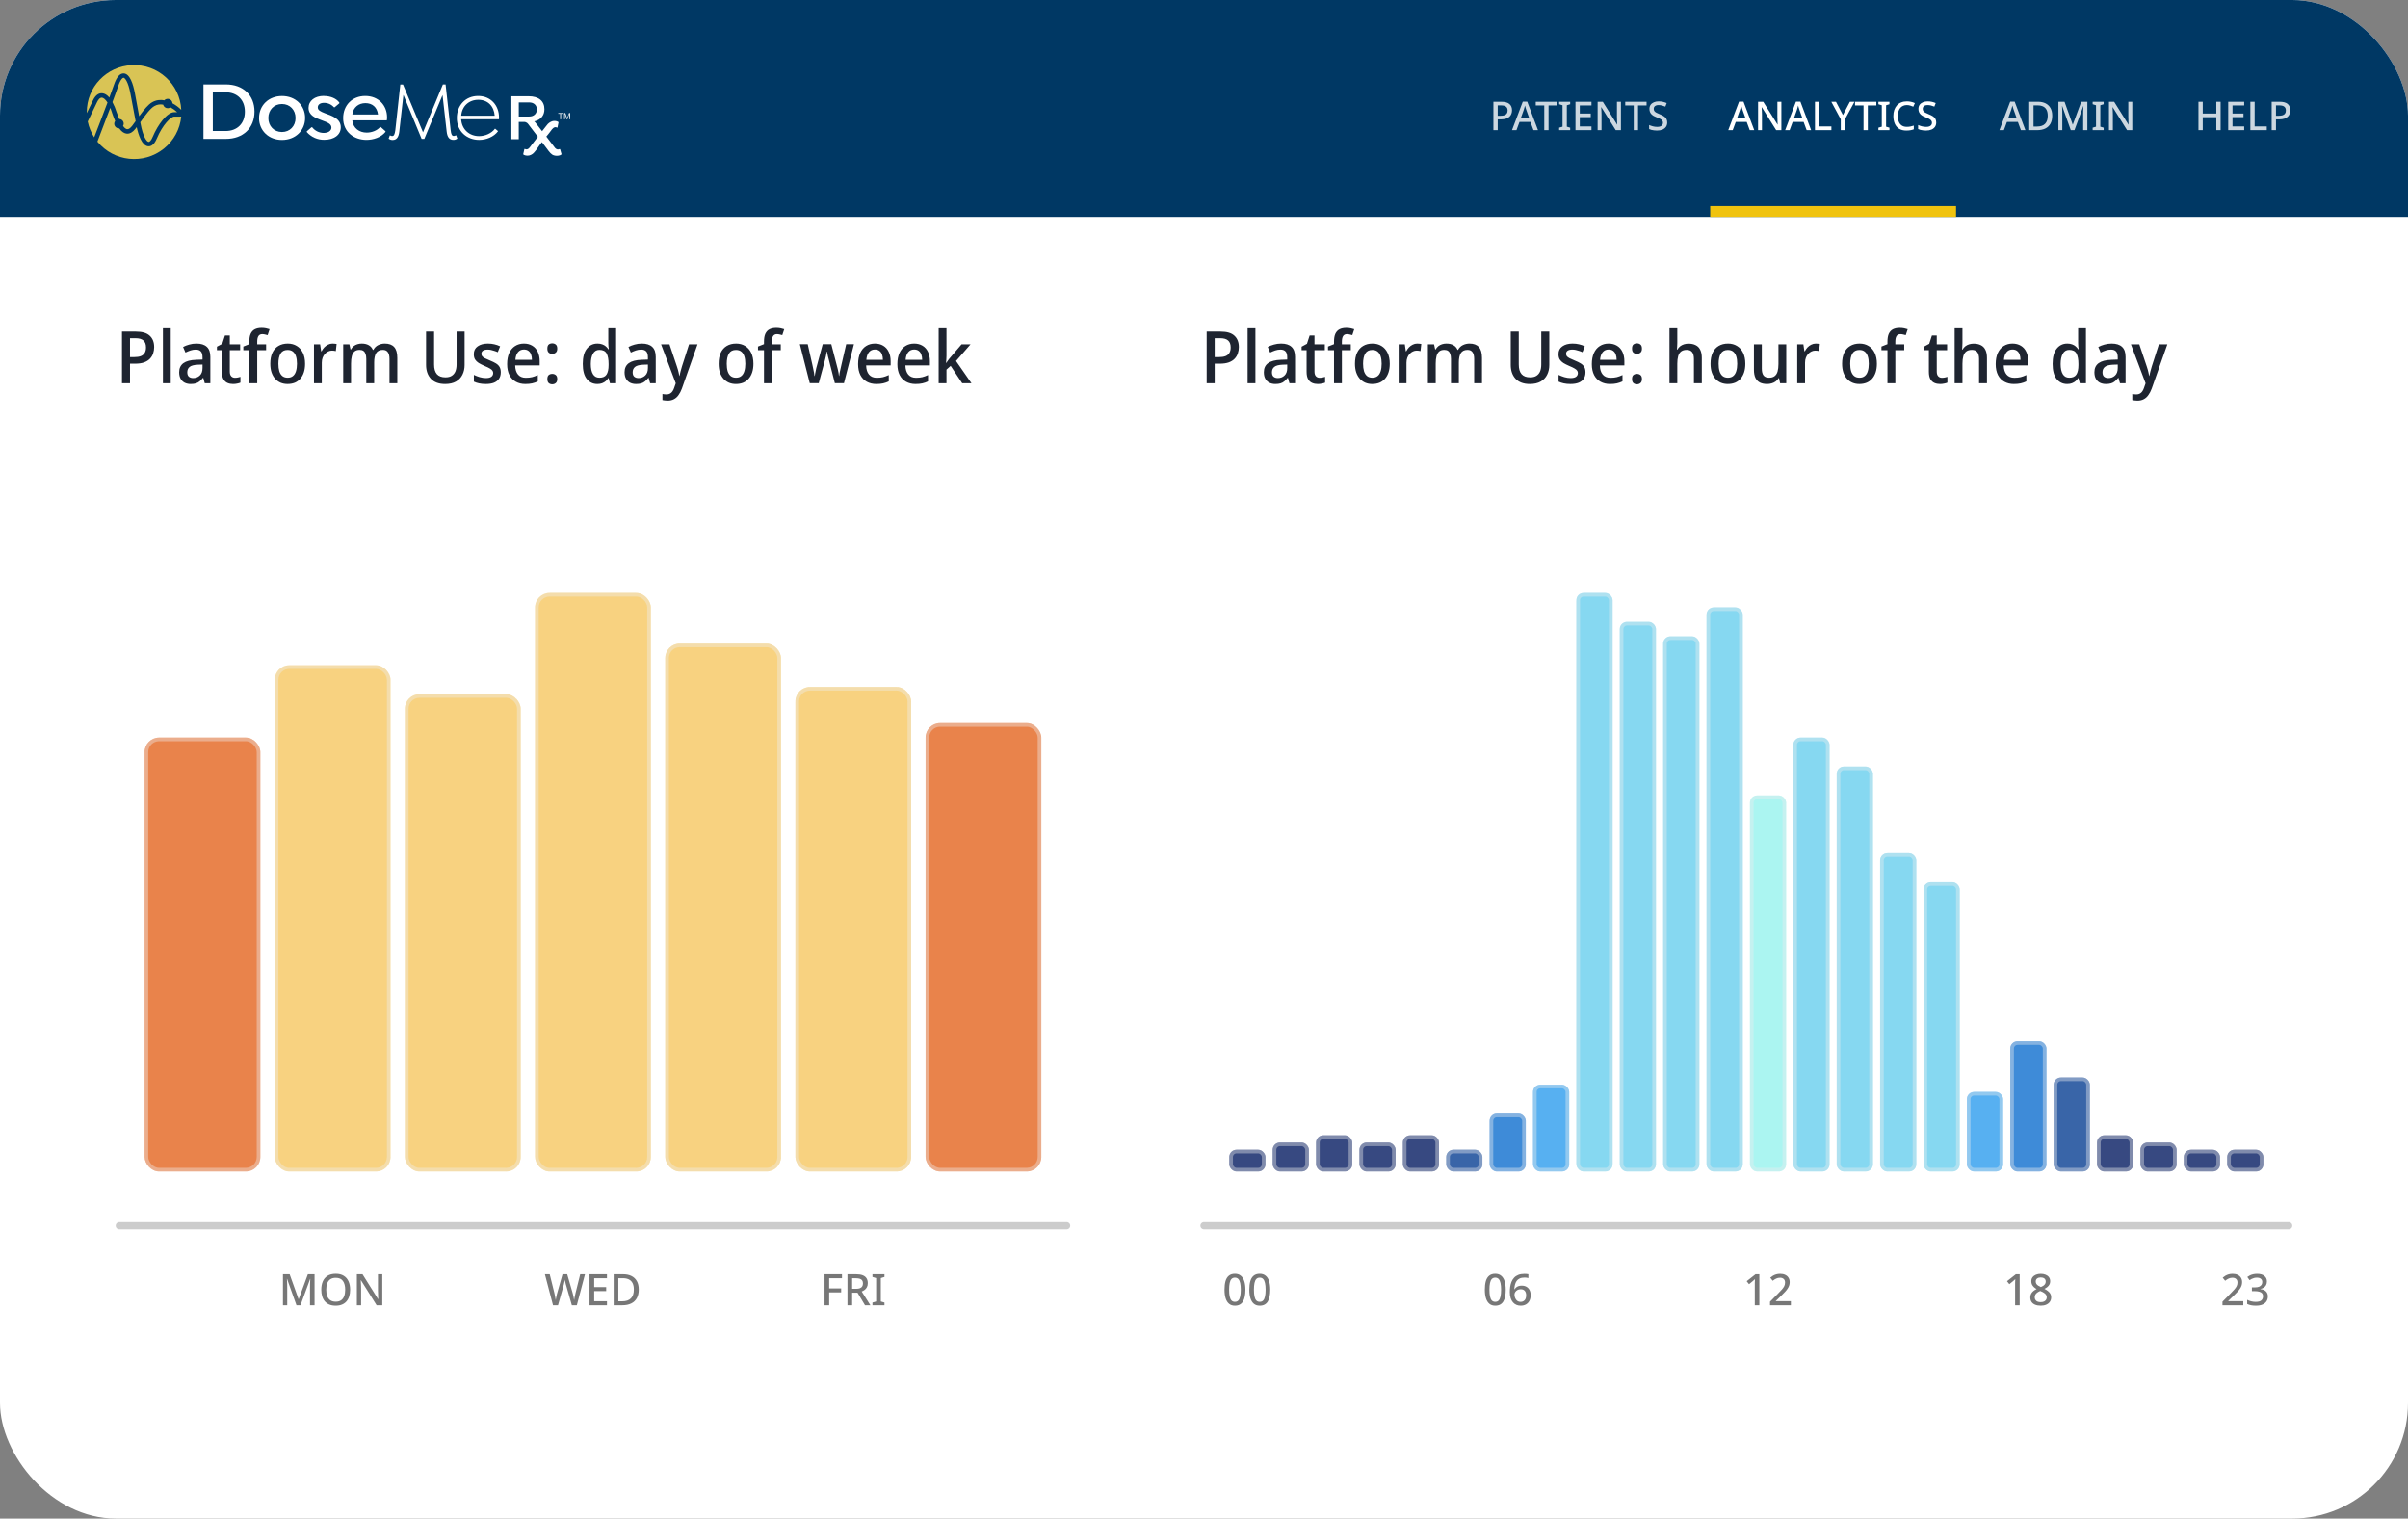 <?xml version="1.0" encoding="UTF-8"?>
<svg xmlns="http://www.w3.org/2000/svg" width="666" height="420" viewBox="0 0 666 420" fill="none">
  <rect x="0" y="0" width="666" height="420" fill="#808080" stroke="none"/>
  <g clip-path="url(#clip0_17_9129)">
    <rect width="666" height="420" rx="32" fill="white"></rect>
    <g opacity="0.8">
      <rect x="40" y="204" width="32" height="120" rx="4" fill="#E4641E"></rect>
      <rect x="40.5" y="204.5" width="31" height="119" rx="3.5" stroke="#EAEAEA" stroke-opacity="0.4"></rect>
      <rect x="76" y="184" width="32" height="140" rx="4" fill="#F6C760"></rect>
      <rect x="76.5" y="184.5" width="31" height="139" rx="3.5" stroke="#EAEAEA" stroke-opacity="0.4"></rect>
      <rect x="112" y="192" width="32" height="132" rx="4" fill="#F6C760"></rect>
      <rect x="112.5" y="192.5" width="31" height="131" rx="3.5" stroke="#EAEAEA" stroke-opacity="0.4"></rect>
      <rect x="148" y="164" width="32" height="160" rx="4" fill="#F6C760"></rect>
      <rect x="148.5" y="164.5" width="31" height="159" rx="3.5" stroke="#EAEAEA" stroke-opacity="0.4"></rect>
      <rect x="184" y="178" width="32" height="146" rx="4" fill="#F6C760"></rect>
      <rect x="184.5" y="178.5" width="31" height="145" rx="3.5" stroke="#EAEAEA" stroke-opacity="0.4"></rect>
      <rect x="220" y="190" width="32" height="134" rx="4" fill="#F6C760"></rect>
      <rect x="220.5" y="190.5" width="31" height="133" rx="3.5" stroke="#EAEAEA" stroke-opacity="0.4"></rect>
      <rect x="256" y="200" width="32" height="124" rx="4" fill="#E4641E"></rect>
      <rect x="256.5" y="200.5" width="31" height="123" rx="3.5" stroke="#EAEAEA" stroke-opacity="0.4"></rect>
    </g>
    <path d="M81.995 361L79.403 353.716H79.355C79.363 353.876 79.375 354.092 79.391 354.364C79.407 354.636 79.419 354.928 79.427 355.24C79.435 355.552 79.439 355.86 79.439 356.164V361H78.263V352.432H80.111L82.571 359.308H82.619L85.151 352.432H86.999V361H85.739V356.092C85.739 355.812 85.743 355.524 85.751 355.228C85.767 354.924 85.779 354.64 85.787 354.376C85.803 354.112 85.815 353.896 85.823 353.728H85.775L83.111 361H81.995ZM96.839 356.704C96.839 357.368 96.755 357.972 96.587 358.516C96.427 359.052 96.179 359.516 95.843 359.908C95.515 360.3 95.099 360.6 94.595 360.808C94.099 361.016 93.519 361.12 92.855 361.12C92.175 361.12 91.583 361.016 91.079 360.808C90.583 360.592 90.167 360.292 89.831 359.908C89.503 359.516 89.259 359.048 89.099 358.504C88.939 357.96 88.859 357.356 88.859 356.692C88.859 355.812 89.003 355.044 89.291 354.388C89.579 353.732 90.019 353.22 90.611 352.852C91.211 352.484 91.963 352.3 92.867 352.3C93.747 352.3 94.479 352.484 95.063 352.852C95.655 353.212 96.099 353.724 96.395 354.388C96.691 355.044 96.839 355.816 96.839 356.704ZM90.227 356.704C90.227 357.392 90.319 357.984 90.503 358.48C90.687 358.968 90.975 359.348 91.367 359.62C91.759 359.884 92.255 360.016 92.855 360.016C93.463 360.016 93.959 359.884 94.343 359.62C94.727 359.348 95.011 358.968 95.195 358.48C95.379 357.984 95.471 357.392 95.471 356.704C95.471 355.672 95.263 354.868 94.847 354.292C94.439 353.708 93.779 353.416 92.867 353.416C92.259 353.416 91.759 353.548 91.367 353.812C90.975 354.076 90.687 354.452 90.503 354.94C90.319 355.428 90.227 356.016 90.227 356.704ZM105.733 361H104.161L99.829 354.076H99.781C99.788 354.236 99.796 354.408 99.805 354.592C99.82 354.776 99.832 354.972 99.841 355.18C99.849 355.38 99.856 355.588 99.865 355.804C99.873 356.012 99.876 356.224 99.876 356.44V361H98.701V352.432H100.261L104.581 359.32H104.617C104.609 359.2 104.601 359.052 104.593 358.876C104.585 358.692 104.577 358.496 104.569 358.288C104.569 358.08 104.565 357.868 104.557 357.652C104.549 357.436 104.541 357.232 104.533 357.04V352.432H105.733V361Z" fill="#777777"></path>
    <path d="M161.795 352.432L159.539 361H158.159L156.647 355.708C156.599 355.564 156.551 355.404 156.503 355.228C156.463 355.052 156.423 354.88 156.383 354.712C156.343 354.536 156.307 354.38 156.275 354.244C156.251 354.108 156.231 354.004 156.215 353.932C156.207 354.004 156.191 354.108 156.167 354.244C156.143 354.38 156.111 354.536 156.071 354.712C156.031 354.88 155.991 355.056 155.951 355.24C155.911 355.416 155.867 355.584 155.819 355.744L154.331 361H152.951L150.707 352.432H152.039L153.299 357.496C153.339 357.672 153.379 357.852 153.419 358.036C153.459 358.22 153.495 358.404 153.527 358.588C153.567 358.772 153.599 358.952 153.623 359.128C153.655 359.296 153.683 359.452 153.707 359.596C153.731 359.444 153.755 359.28 153.779 359.104C153.811 358.928 153.847 358.748 153.887 358.564C153.927 358.372 153.967 358.184 154.007 358C154.055 357.816 154.103 357.648 154.151 357.496L155.579 352.432H156.875L158.351 357.52C158.399 357.68 158.443 357.852 158.483 358.036C158.531 358.22 158.575 358.408 158.615 358.6C158.655 358.784 158.687 358.964 158.711 359.14C158.743 359.308 158.771 359.46 158.795 359.596C158.819 359.396 158.851 359.18 158.891 358.948C158.939 358.708 158.991 358.464 159.047 358.216C159.103 357.96 159.159 357.72 159.215 357.496L160.475 352.432H161.795ZM167.872 361H163.048V352.432H167.872V353.536H164.344V355.984H167.656V357.076H164.344V359.884H167.872V361ZM176.664 356.632C176.664 357.592 176.484 358.396 176.124 359.044C175.764 359.692 175.244 360.18 174.564 360.508C173.892 360.836 173.08 361 172.128 361H169.728V352.432H172.38C173.252 352.432 174.008 352.592 174.648 352.912C175.288 353.232 175.784 353.704 176.136 354.328C176.488 354.944 176.664 355.712 176.664 356.632ZM175.308 356.668C175.308 355.948 175.192 355.356 174.96 354.892C174.728 354.428 174.384 354.084 173.928 353.86C173.48 353.636 172.936 353.524 172.296 353.524H171.024V359.908H172.068C173.148 359.908 173.956 359.636 174.492 359.092C175.036 358.548 175.308 357.74 175.308 356.668Z" fill="#777777"></path>
    <path d="M229.336 361H228.052V352.432H232.876V353.536H229.336V356.332H232.648V357.436H229.336V361ZM236.792 352.432C237.528 352.432 238.132 352.524 238.604 352.708C239.076 352.892 239.428 353.168 239.66 353.536C239.892 353.896 240.008 354.352 240.008 354.904C240.008 355.344 239.924 355.716 239.756 356.02C239.596 356.316 239.388 356.56 239.132 356.752C238.876 356.936 238.608 357.084 238.328 357.196L240.728 361H239.24L237.176 357.532H235.688V361H234.392V352.432H236.792ZM236.708 353.536H235.688V356.452H236.768C237.208 356.452 237.568 356.396 237.848 356.284C238.136 356.172 238.344 356.004 238.472 355.78C238.608 355.556 238.676 355.28 238.676 354.952C238.676 354.608 238.604 354.336 238.46 354.136C238.324 353.928 238.108 353.776 237.812 353.68C237.524 353.584 237.156 353.536 236.708 353.536ZM244.626 361H241.302V360.256L242.322 359.956V353.488L241.302 353.176V352.432H244.626V353.176L243.618 353.488V359.956L244.626 360.256V361Z" fill="#777777"></path>
    <line x1="33" y1="339" x2="295" y2="339" stroke="#CCCCCC" stroke-width="2" stroke-linecap="round"></line>
    <g opacity="0.8">
      <rect x="340" y="318" width="10" height="6" rx="2" fill="#051C61"></rect>
      <rect x="340.5" y="318.5" width="9" height="5" rx="1.5" stroke="#EAEAEA" stroke-opacity="0.4"></rect>
      <rect x="352" y="316" width="10" height="8" rx="2" fill="#051C61"></rect>
      <rect x="352.5" y="316.5" width="9" height="7" rx="1.5" stroke="#EAEAEA" stroke-opacity="0.4"></rect>
      <rect x="364" y="314" width="10" height="10" rx="2" fill="#051C61"></rect>
      <rect x="364.5" y="314.5" width="9" height="9" rx="1.5" stroke="#EAEAEA" stroke-opacity="0.4"></rect>
      <rect x="376" y="316" width="10" height="8" rx="2" fill="#051C61"></rect>
      <rect x="376.5" y="316.5" width="9" height="7" rx="1.5" stroke="#EAEAEA" stroke-opacity="0.4"></rect>
      <rect x="388" y="314" width="10" height="10" rx="2" fill="#051C61"></rect>
      <rect x="388.5" y="314.5" width="9" height="9" rx="1.5" stroke="#EAEAEA" stroke-opacity="0.4"></rect>
      <rect x="400" y="318" width="10" height="6" rx="2" fill="#073E92"></rect>
      <rect x="400.5" y="318.5" width="9" height="5" rx="1.5" stroke="#EAEAEA" stroke-opacity="0.4"></rect>
      <rect x="412" y="308" width="10" height="16" rx="2" fill="#0E6ECE"></rect>
      <rect x="412.5" y="308.5" width="9" height="15" rx="1.5" stroke="#EAEAEA" stroke-opacity="0.4"></rect>
      <rect x="424" y="300" width="10" height="24" rx="2" fill="#2D9CED"></rect>
      <rect x="424.5" y="300.5" width="9" height="23" rx="1.5" stroke="#EAEAEA" stroke-opacity="0.4"></rect>
      <rect x="436" y="164" width="10" height="160" rx="2" fill="#68CEEE"></rect>
      <rect x="436.5" y="164.5" width="9" height="159" rx="1.5" stroke="#EAEAEA" stroke-opacity="0.4"></rect>
      <rect x="448" y="172" width="10" height="152" rx="2" fill="#68CEEE"></rect>
      <rect x="448.5" y="172.5" width="9" height="151" rx="1.5" stroke="#EAEAEA" stroke-opacity="0.4"></rect>
      <rect x="460" y="176" width="10" height="148" rx="2" fill="#68CEEE"></rect>
      <rect x="460.5" y="176.5" width="9" height="147" rx="1.5" stroke="#EAEAEA" stroke-opacity="0.4"></rect>
      <rect x="472" y="168" width="10" height="156" rx="2" fill="#68CEEE"></rect>
      <rect x="472.5" y="168.5" width="9" height="155" rx="1.5" stroke="#EAEAEA" stroke-opacity="0.4"></rect>
      <rect x="484" y="220" width="10" height="104" rx="2" fill="#96F2EE"></rect>
      <rect x="484.5" y="220.5" width="9" height="103" rx="1.5" stroke="#EAEAEA" stroke-opacity="0.4"></rect>
      <rect x="496" y="204" width="10" height="120" rx="2" fill="#68CEEE"></rect>
      <rect x="496.5" y="204.5" width="9" height="119" rx="1.5" stroke="#EAEAEA" stroke-opacity="0.4"></rect>
      <rect x="508" y="212" width="10" height="112" rx="2" fill="#68CEEE"></rect>
      <rect x="508.5" y="212.5" width="9" height="111" rx="1.5" stroke="#EAEAEA" stroke-opacity="0.4"></rect>
      <rect x="520" y="236" width="10" height="88" rx="2" fill="#68CEEE"></rect>
      <rect x="520.5" y="236.5" width="9" height="87" rx="1.5" stroke="#EAEAEA" stroke-opacity="0.4"></rect>
      <rect x="532" y="244" width="10" height="80" rx="2" fill="#68CEEE"></rect>
      <rect x="532.5" y="244.5" width="9" height="79" rx="1.5" stroke="#EAEAEA" stroke-opacity="0.4"></rect>
      <rect x="544" y="302" width="10" height="22" rx="2" fill="#2D9CED"></rect>
      <rect x="544.5" y="302.5" width="9" height="21" rx="1.5" stroke="#EAEAEA" stroke-opacity="0.4"></rect>
      <rect x="556" y="288" width="10" height="36" rx="2" fill="#0E6ECE"></rect>
      <rect x="556.5" y="288.5" width="9" height="35" rx="1.5" stroke="#EAEAEA" stroke-opacity="0.4"></rect>
      <rect x="568" y="298" width="10" height="26" rx="2" fill="#073E92"></rect>
      <rect x="568.5" y="298.5" width="9" height="25" rx="1.5" stroke="#EAEAEA" stroke-opacity="0.4"></rect>
      <rect x="580" y="314" width="10" height="10" rx="2" fill="#051C61"></rect>
      <rect x="580.5" y="314.5" width="9" height="9" rx="1.5" stroke="#EAEAEA" stroke-opacity="0.4"></rect>
      <rect x="592" y="316" width="10" height="8" rx="2" fill="#051C61"></rect>
      <rect x="592.5" y="316.5" width="9" height="7" rx="1.5" stroke="#EAEAEA" stroke-opacity="0.4"></rect>
      <rect x="604" y="318" width="10" height="6" rx="2" fill="#051C61"></rect>
      <rect x="604.5" y="318.5" width="9" height="5" rx="1.5" stroke="#EAEAEA" stroke-opacity="0.4"></rect>
      <rect x="616" y="318" width="10" height="6" rx="2" fill="#051C61"></rect>
      <rect x="616.5" y="318.5" width="9" height="5" rx="1.5" stroke="#EAEAEA" stroke-opacity="0.4"></rect>
    </g>
    <path d="M344.457 356.704C344.457 357.4 344.401 358.02 344.289 358.564C344.185 359.108 344.017 359.572 343.785 359.956C343.561 360.332 343.261 360.62 342.885 360.82C342.517 361.02 342.073 361.12 341.553 361.12C340.897 361.12 340.357 360.944 339.933 360.592C339.509 360.24 339.193 359.736 338.985 359.08C338.777 358.416 338.673 357.624 338.673 356.704C338.673 355.776 338.765 354.984 338.949 354.328C339.141 353.672 339.449 353.172 339.873 352.828C340.297 352.476 340.857 352.3 341.553 352.3C342.209 352.3 342.749 352.476 343.173 352.828C343.605 353.172 343.925 353.672 344.133 354.328C344.349 354.984 344.457 355.776 344.457 356.704ZM339.945 356.704C339.945 357.448 339.997 358.068 340.101 358.564C340.205 359.06 340.373 359.432 340.605 359.68C340.845 359.928 341.161 360.052 341.553 360.052C341.945 360.052 342.257 359.932 342.489 359.692C342.729 359.444 342.901 359.072 343.005 358.576C343.117 358.072 343.173 357.448 343.173 356.704C343.173 355.96 343.117 355.344 343.005 354.856C342.901 354.36 342.729 353.988 342.489 353.74C342.257 353.492 341.945 353.368 341.553 353.368C341.161 353.368 340.845 353.492 340.605 353.74C340.373 353.988 340.205 354.36 340.101 354.856C339.997 355.344 339.945 355.96 339.945 356.704ZM351.324 356.704C351.324 357.4 351.268 358.02 351.156 358.564C351.052 359.108 350.884 359.572 350.652 359.956C350.428 360.332 350.128 360.62 349.752 360.82C349.384 361.02 348.94 361.12 348.42 361.12C347.764 361.12 347.224 360.944 346.8 360.592C346.376 360.24 346.06 359.736 345.852 359.08C345.644 358.416 345.54 357.624 345.54 356.704C345.54 355.776 345.632 354.984 345.816 354.328C346.008 353.672 346.316 353.172 346.74 352.828C347.164 352.476 347.724 352.3 348.42 352.3C349.076 352.3 349.616 352.476 350.04 352.828C350.472 353.172 350.792 353.672 351 354.328C351.216 354.984 351.324 355.776 351.324 356.704ZM346.812 356.704C346.812 357.448 346.864 358.068 346.968 358.564C347.072 359.06 347.24 359.432 347.472 359.68C347.712 359.928 348.028 360.052 348.42 360.052C348.812 360.052 349.124 359.932 349.356 359.692C349.596 359.444 349.768 359.072 349.872 358.576C349.984 358.072 350.04 357.448 350.04 356.704C350.04 355.96 349.984 355.344 349.872 354.856C349.768 354.36 349.596 353.988 349.356 353.74C349.124 353.492 348.812 353.368 348.42 353.368C348.028 353.368 347.712 353.492 347.472 353.74C347.24 353.988 347.072 354.36 346.968 354.856C346.864 355.344 346.812 355.96 346.812 356.704Z" fill="#777777"></path>
    <path d="M416.457 356.704C416.457 357.4 416.401 358.02 416.289 358.564C416.185 359.108 416.017 359.572 415.785 359.956C415.561 360.332 415.261 360.62 414.885 360.82C414.517 361.02 414.073 361.12 413.553 361.12C412.897 361.12 412.357 360.944 411.933 360.592C411.509 360.24 411.193 359.736 410.985 359.08C410.777 358.416 410.673 357.624 410.673 356.704C410.673 355.776 410.765 354.984 410.949 354.328C411.141 353.672 411.449 353.172 411.873 352.828C412.297 352.476 412.857 352.3 413.553 352.3C414.209 352.3 414.749 352.476 415.173 352.828C415.605 353.172 415.925 353.672 416.133 354.328C416.349 354.984 416.457 355.776 416.457 356.704ZM411.945 356.704C411.945 357.448 411.997 358.068 412.101 358.564C412.205 359.06 412.373 359.432 412.605 359.68C412.845 359.928 413.161 360.052 413.553 360.052C413.945 360.052 414.257 359.932 414.489 359.692C414.729 359.444 414.901 359.072 415.005 358.576C415.117 358.072 415.173 357.448 415.173 356.704C415.173 355.96 415.117 355.344 415.005 354.856C414.901 354.36 414.729 353.988 414.489 353.74C414.257 353.492 413.945 353.368 413.553 353.368C413.161 353.368 412.845 353.492 412.605 353.74C412.373 353.988 412.205 354.36 412.101 354.856C411.997 355.344 411.945 355.96 411.945 356.704ZM417.588 357.352C417.588 356.856 417.62 356.368 417.684 355.888C417.756 355.408 417.876 354.956 418.044 354.532C418.22 354.1 418.46 353.72 418.764 353.392C419.068 353.056 419.452 352.796 419.916 352.612C420.388 352.42 420.956 352.324 421.62 352.324C421.788 352.324 421.976 352.332 422.184 352.348C422.4 352.356 422.576 352.38 422.712 352.42V353.488C422.56 353.44 422.392 353.404 422.208 353.38C422.032 353.356 421.856 353.344 421.68 353.344C421.128 353.344 420.672 353.428 420.312 353.596C419.952 353.764 419.668 353.996 419.46 354.292C419.252 354.588 419.1 354.932 419.004 355.324C418.908 355.708 418.848 356.128 418.824 356.584H418.896C419.016 356.392 419.164 356.22 419.34 356.068C419.516 355.916 419.732 355.796 419.988 355.708C420.244 355.62 420.54 355.576 420.876 355.576C421.372 355.576 421.804 355.68 422.172 355.888C422.548 356.096 422.836 356.396 423.036 356.788C423.244 357.18 423.348 357.656 423.348 358.216C423.348 358.816 423.232 359.336 423 359.776C422.776 360.208 422.456 360.54 422.04 360.772C421.632 361.004 421.14 361.12 420.564 361.12C420.148 361.12 419.76 361.044 419.4 360.892C419.04 360.74 418.724 360.508 418.452 360.196C418.18 359.884 417.968 359.492 417.816 359.02C417.664 358.54 417.588 357.984 417.588 357.352ZM420.552 360.064C421.008 360.064 421.38 359.916 421.668 359.62C421.956 359.316 422.1 358.848 422.1 358.216C422.1 357.712 421.972 357.312 421.716 357.016C421.468 356.72 421.092 356.572 420.588 356.572C420.244 356.572 419.944 356.644 419.688 356.788C419.432 356.932 419.232 357.116 419.088 357.34C418.944 357.564 418.872 357.792 418.872 358.024C418.872 358.272 418.908 358.516 418.98 358.756C419.052 358.996 419.156 359.216 419.292 359.416C419.436 359.616 419.612 359.776 419.82 359.896C420.028 360.008 420.272 360.064 420.552 360.064Z" fill="#777777"></path>
    <path d="M486.597 361H485.337V355.312C485.337 355.112 485.337 354.928 485.337 354.76C485.345 354.584 485.353 354.416 485.361 354.256C485.369 354.088 485.377 353.928 485.385 353.776C485.281 353.88 485.173 353.98 485.061 354.076C484.949 354.172 484.821 354.284 484.677 354.412L483.741 355.168L483.093 354.352L485.541 352.432H486.597V361ZM495.312 361H489.552V360.016L491.76 357.772C492.192 357.332 492.552 356.952 492.84 356.632C493.128 356.304 493.344 355.992 493.488 355.696C493.632 355.392 493.704 355.064 493.704 354.712C493.704 354.272 493.576 353.944 493.32 353.728C493.064 353.504 492.732 353.392 492.324 353.392C491.932 353.392 491.58 353.468 491.268 353.62C490.956 353.764 490.632 353.968 490.296 354.232L489.612 353.38C489.844 353.18 490.092 353 490.356 352.84C490.628 352.68 490.928 352.552 491.256 352.456C491.592 352.36 491.96 352.312 492.36 352.312C492.904 352.312 493.372 352.408 493.764 352.6C494.156 352.784 494.456 353.048 494.664 353.392C494.88 353.736 494.988 354.14 494.988 354.604C494.988 354.948 494.936 355.272 494.832 355.576C494.728 355.872 494.576 356.164 494.376 356.452C494.184 356.74 493.948 357.032 493.668 357.328C493.388 357.624 493.08 357.936 492.744 358.264L491.148 359.812V359.872H495.312V361Z" fill="#777777"></path>
    <path d="M558.597 361H557.337V355.312C557.337 355.112 557.337 354.928 557.337 354.76C557.345 354.584 557.353 354.416 557.361 354.256C557.369 354.088 557.377 353.928 557.385 353.776C557.281 353.88 557.173 353.98 557.061 354.076C556.949 354.172 556.821 354.284 556.677 354.412L555.741 355.168L555.093 354.352L557.541 352.432H558.597V361ZM564.42 352.312C564.924 352.312 565.372 352.392 565.764 352.552C566.156 352.704 566.464 352.932 566.688 353.236C566.92 353.54 567.036 353.92 567.036 354.376C567.036 354.72 566.964 355.02 566.82 355.276C566.676 355.532 566.484 355.76 566.244 355.96C566.004 356.152 565.736 356.32 565.44 356.464C565.776 356.632 566.084 356.824 566.364 357.04C566.652 357.248 566.88 357.492 567.048 357.772C567.224 358.052 567.312 358.388 567.312 358.78C567.312 359.26 567.192 359.676 566.952 360.028C566.72 360.372 566.388 360.64 565.956 360.832C565.524 361.024 565.02 361.12 564.444 361.12C563.828 361.12 563.3 361.028 562.86 360.844C562.428 360.66 562.1 360.4 561.876 360.064C561.652 359.72 561.54 359.304 561.54 358.816C561.54 358.424 561.62 358.084 561.78 357.796C561.94 357.508 562.152 357.26 562.416 357.052C562.68 356.844 562.968 356.668 563.28 356.524C563.008 356.364 562.76 356.184 562.536 355.984C562.312 355.776 562.136 355.54 562.008 355.276C561.88 355.012 561.816 354.708 561.816 354.364C561.816 353.916 561.932 353.544 562.164 353.248C562.396 352.944 562.708 352.712 563.1 352.552C563.5 352.392 563.94 352.312 564.42 352.312ZM562.764 358.792C562.764 359.184 562.9 359.508 563.172 359.764C563.444 360.012 563.86 360.136 564.42 360.136C564.788 360.136 565.092 360.08 565.332 359.968C565.58 359.848 565.768 359.688 565.896 359.488C566.024 359.28 566.088 359.044 566.088 358.78C566.088 358.516 566.016 358.284 565.872 358.084C565.736 357.884 565.544 357.708 565.296 357.556C565.056 357.396 564.776 357.252 564.456 357.124L564.276 357.052C563.948 357.188 563.672 357.34 563.448 357.508C563.224 357.676 563.052 357.864 562.932 358.072C562.82 358.28 562.764 358.52 562.764 358.792ZM564.408 353.308C564.016 353.308 563.688 353.404 563.424 353.596C563.168 353.788 563.04 354.068 563.04 354.436C563.04 354.7 563.104 354.924 563.232 355.108C563.36 355.292 563.532 355.452 563.748 355.588C563.964 355.716 564.2 355.84 564.456 355.96C564.712 355.848 564.94 355.728 565.14 355.6C565.34 355.464 565.5 355.304 565.62 355.12C565.74 354.928 565.8 354.7 565.8 354.436C565.8 354.068 565.672 353.788 565.416 353.596C565.16 353.404 564.824 353.308 564.408 353.308Z" fill="#777777"></path>
    <path d="M620.445 361H614.685V360.016L616.893 357.772C617.325 357.332 617.685 356.952 617.973 356.632C618.261 356.304 618.477 355.992 618.621 355.696C618.765 355.392 618.837 355.064 618.837 354.712C618.837 354.272 618.709 353.944 618.453 353.728C618.197 353.504 617.865 353.392 617.457 353.392C617.065 353.392 616.713 353.468 616.401 353.62C616.089 353.764 615.765 353.968 615.429 354.232L614.745 353.38C614.977 353.18 615.225 353 615.489 352.84C615.761 352.68 616.061 352.552 616.389 352.456C616.725 352.36 617.093 352.312 617.493 352.312C618.037 352.312 618.505 352.408 618.897 352.6C619.289 352.784 619.589 353.048 619.797 353.392C620.013 353.736 620.121 354.14 620.121 354.604C620.121 354.948 620.069 355.272 619.965 355.576C619.861 355.872 619.709 356.164 619.509 356.452C619.317 356.74 619.081 357.032 618.801 357.328C618.521 357.624 618.213 357.936 617.877 358.264L616.281 359.812V359.872H620.445V361ZM626.976 354.412C626.976 354.796 626.9 355.132 626.748 355.42C626.604 355.7 626.396 355.928 626.124 356.104C625.852 356.28 625.54 356.408 625.188 356.488V356.536C625.876 356.616 626.388 356.832 626.724 357.184C627.068 357.528 627.24 357.984 627.24 358.552C627.24 359.048 627.12 359.492 626.88 359.884C626.648 360.268 626.284 360.572 625.788 360.796C625.3 361.012 624.672 361.12 623.904 361.12C623.448 361.12 623.024 361.084 622.632 361.012C622.24 360.94 621.868 360.82 621.516 360.652V359.5C621.876 359.684 622.26 359.824 622.668 359.92C623.084 360.016 623.48 360.064 623.856 360.064C624.584 360.064 625.108 359.928 625.428 359.656C625.748 359.376 625.908 358.988 625.908 358.492C625.908 358.172 625.824 357.912 625.656 357.712C625.488 357.504 625.232 357.352 624.888 357.256C624.544 357.152 624.116 357.1 623.604 357.1H622.824V356.056H623.616C624.104 356.056 624.5 355.996 624.804 355.876C625.108 355.748 625.332 355.572 625.476 355.348C625.62 355.124 625.692 354.868 625.692 354.58C625.692 354.196 625.564 353.9 625.308 353.692C625.06 353.476 624.7 353.368 624.228 353.368C623.94 353.368 623.672 353.4 623.424 353.464C623.184 353.528 622.964 353.612 622.764 353.716C622.564 353.82 622.368 353.936 622.176 354.064L621.552 353.188C621.768 353.028 622.008 352.88 622.272 352.744C622.544 352.608 622.844 352.504 623.172 352.432C623.508 352.352 623.872 352.312 624.264 352.312C625.152 352.312 625.824 352.508 626.28 352.9C626.744 353.284 626.976 353.788 626.976 354.412Z" fill="#777777"></path>
    <line x1="333" y1="339" x2="633" y2="339" stroke="#CCCCCC" stroke-width="2" stroke-linecap="round"></line>
    <path d="M37.6 91.72C39.347 91.72 40.62 92.1 41.42 92.86C42.233 93.607 42.64 94.653 42.64 96C42.64 96.6 42.547 97.173 42.36 97.72C42.187 98.267 41.893 98.76 41.48 99.2C41.08 99.627 40.54 99.967 39.86 100.22C39.18 100.46 38.347 100.58 37.36 100.58H35.96V106H33.74V91.72H37.6ZM37.48 93.54H35.96V98.76H37.12C37.84 98.76 38.44 98.673 38.92 98.5C39.4 98.313 39.76 98.027 40 97.64C40.253 97.24 40.38 96.72 40.38 96.08C40.38 95.227 40.147 94.593 39.68 94.18C39.213 93.753 38.48 93.54 37.48 93.54ZM47.223 106H45.063V90.8H47.223V106ZM54.338 95.02C55.605 95.02 56.558 95.32 57.198 95.92C57.852 96.507 58.178 97.433 58.178 98.7V106H56.638L56.218 104.5H56.138C55.832 104.887 55.525 105.207 55.218 105.46C54.925 105.713 54.578 105.9 54.178 106.02C53.792 106.14 53.312 106.2 52.738 106.2C52.138 106.2 51.598 106.087 51.118 105.86C50.638 105.62 50.258 105.26 49.978 104.78C49.698 104.287 49.558 103.673 49.558 102.94C49.558 101.847 49.945 101.013 50.718 100.44C51.505 99.867 52.698 99.553 54.298 99.5L56.018 99.44V98.84C56.018 98.04 55.852 97.48 55.518 97.16C55.198 96.84 54.745 96.68 54.158 96.68C53.665 96.68 53.178 96.76 52.698 96.92C52.218 97.08 51.752 97.273 51.298 97.5L50.638 95.96C51.132 95.693 51.692 95.473 52.318 95.3C52.958 95.113 53.632 95.02 54.338 95.02ZM54.718 100.86C53.625 100.913 52.865 101.12 52.438 101.48C52.012 101.827 51.798 102.32 51.798 102.96C51.798 103.52 51.945 103.927 52.238 104.18C52.545 104.433 52.938 104.56 53.418 104.56C54.152 104.56 54.765 104.327 55.258 103.86C55.765 103.393 56.018 102.693 56.018 101.76V100.82L54.718 100.86ZM64.977 104.48C65.257 104.48 65.53 104.453 65.797 104.4C66.063 104.347 66.297 104.287 66.497 104.22V105.82C66.27 105.927 65.97 106.013 65.597 106.08C65.237 106.16 64.857 106.2 64.457 106.2C63.897 106.2 63.383 106.1 62.917 105.9C62.45 105.7 62.077 105.353 61.797 104.86C61.517 104.367 61.377 103.68 61.377 102.8V96.84H59.997V95.88L61.477 95.08L62.217 92.8H63.557V95.22H66.417V96.84H63.557V102.76C63.557 103.347 63.69 103.78 63.957 104.06C64.223 104.34 64.563 104.48 64.977 104.48ZM73.6 96.84H71.141V106H68.96V96.84H67.3V95.84L68.96 95.18V94.5C68.96 93.58 69.087 92.847 69.341 92.3C69.607 91.74 69.994 91.333 70.501 91.08C71.007 90.827 71.627 90.7 72.361 90.7C72.8 90.7 73.207 90.74 73.581 90.82C73.954 90.9 74.281 90.987 74.561 91.08L74.02 92.7C73.82 92.633 73.587 92.573 73.32 92.52C73.067 92.453 72.807 92.42 72.54 92.42C72.061 92.42 71.707 92.593 71.481 92.94C71.254 93.287 71.141 93.813 71.141 94.52V95.22H73.6V96.84ZM84.377 100.6C84.377 101.493 84.263 102.287 84.037 102.98C83.81 103.673 83.484 104.26 83.057 104.74C82.644 105.22 82.137 105.587 81.537 105.84C80.937 106.08 80.263 106.2 79.517 106.2C78.837 106.2 78.204 106.08 77.617 105.84C77.03 105.587 76.523 105.22 76.097 104.74C75.67 104.26 75.337 103.673 75.097 102.98C74.87 102.287 74.757 101.487 74.757 100.58C74.757 99.393 74.95 98.387 75.337 97.56C75.724 96.733 76.277 96.107 76.997 95.68C77.73 95.24 78.597 95.02 79.597 95.02C80.53 95.02 81.357 95.24 82.077 95.68C82.797 96.107 83.357 96.733 83.757 97.56C84.17 98.387 84.377 99.4 84.377 100.6ZM76.997 100.6C76.997 101.4 77.084 102.093 77.257 102.68C77.444 103.253 77.724 103.693 78.097 104C78.484 104.307 78.97 104.46 79.557 104.46C80.157 104.46 80.644 104.307 81.017 104C81.403 103.693 81.683 103.253 81.857 102.68C82.043 102.093 82.137 101.4 82.137 100.6C82.137 99.773 82.043 99.08 81.857 98.52C81.67 97.96 81.39 97.533 81.017 97.24C80.644 96.933 80.15 96.78 79.537 96.78C78.644 96.78 77.997 97.113 77.597 97.78C77.197 98.447 76.997 99.387 76.997 100.6ZM91.98 95.02C92.154 95.02 92.347 95.033 92.56 95.06C92.774 95.073 92.954 95.093 93.1 95.12L92.88 97.1C92.734 97.06 92.567 97.027 92.38 97C92.194 96.973 92.007 96.96 91.82 96.96C91.46 96.96 91.114 97.04 90.78 97.2C90.447 97.347 90.147 97.567 89.88 97.86C89.614 98.14 89.4 98.487 89.24 98.9C89.08 99.313 89 99.787 89 100.32V106H86.84V95.22H88.54L88.82 97.14H88.94C89.14 96.753 89.387 96.4 89.68 96.08C89.987 95.76 90.334 95.507 90.72 95.32C91.107 95.12 91.527 95.02 91.98 95.02ZM106.426 95.02C107.573 95.02 108.433 95.333 109.006 95.96C109.593 96.587 109.886 97.593 109.886 98.98V106H107.726V99.26C107.726 98.433 107.573 97.813 107.266 97.4C106.973 96.973 106.513 96.76 105.886 96.76C105.02 96.76 104.4 97.06 104.026 97.66C103.666 98.247 103.486 99.1 103.486 100.22V106H101.306V99.26C101.306 98.713 101.24 98.253 101.106 97.88C100.973 97.507 100.773 97.227 100.506 97.04C100.24 96.853 99.893 96.76 99.466 96.76C98.866 96.76 98.393 96.907 98.046 97.2C97.7 97.493 97.453 97.927 97.306 98.5C97.16 99.06 97.086 99.747 97.086 100.56V106H94.926V95.22H96.626L96.946 96.66H97.046C97.26 96.287 97.513 95.98 97.806 95.74C98.113 95.5 98.46 95.32 98.846 95.2C99.233 95.08 99.633 95.02 100.046 95.02C100.806 95.02 101.446 95.167 101.966 95.46C102.486 95.74 102.873 96.173 103.126 96.76H103.266C103.586 96.16 104.033 95.72 104.606 95.44C105.18 95.16 105.786 95.02 106.426 95.02ZM128.499 100.96C128.499 101.947 128.299 102.84 127.899 103.64C127.512 104.427 126.919 105.053 126.119 105.52C125.319 105.973 124.319 106.2 123.119 106.2C121.399 106.2 120.085 105.72 119.179 104.76C118.285 103.787 117.839 102.507 117.839 100.92V91.72H120.059V100.82C120.059 101.993 120.319 102.88 120.839 103.48C121.359 104.067 122.145 104.36 123.199 104.36C123.932 104.36 124.519 104.213 124.959 103.92C125.412 103.627 125.745 103.22 125.959 102.7C126.172 102.167 126.279 101.533 126.279 100.8V91.72H128.499V100.96ZM138.505 102.96C138.505 103.667 138.345 104.26 138.025 104.74C137.705 105.22 137.238 105.587 136.625 105.84C136.012 106.08 135.258 106.2 134.365 106.2C133.658 106.2 133.038 106.14 132.505 106.02C131.985 105.913 131.505 105.753 131.065 105.54V103.68C131.532 103.907 132.065 104.113 132.665 104.3C133.265 104.473 133.838 104.56 134.385 104.56C135.092 104.56 135.605 104.433 135.925 104.18C136.245 103.927 136.405 103.587 136.405 103.16C136.405 102.92 136.338 102.707 136.205 102.52C136.085 102.32 135.852 102.12 135.505 101.92C135.158 101.707 134.658 101.467 134.005 101.2C133.365 100.92 132.825 100.647 132.385 100.38C131.958 100.1 131.625 99.773 131.385 99.4C131.158 99.013 131.045 98.52 131.045 97.92C131.045 96.987 131.405 96.273 132.125 95.78C132.845 95.273 133.785 95.02 134.945 95.02C135.585 95.02 136.178 95.087 136.725 95.22C137.272 95.34 137.805 95.527 138.325 95.78L137.665 97.4C137.358 97.253 137.045 97.133 136.725 97.04C136.418 96.933 136.112 96.847 135.805 96.78C135.498 96.713 135.192 96.68 134.885 96.68C134.312 96.68 133.878 96.78 133.585 96.98C133.292 97.18 133.145 97.46 133.145 97.82C133.145 98.087 133.212 98.313 133.345 98.5C133.492 98.687 133.738 98.873 134.085 99.06C134.445 99.247 134.938 99.467 135.565 99.72C136.192 99.973 136.725 100.233 137.165 100.5C137.605 100.767 137.938 101.093 138.165 101.48C138.392 101.867 138.505 102.36 138.505 102.96ZM144.905 95.02C145.798 95.02 146.571 95.22 147.225 95.62C147.878 96.007 148.378 96.567 148.725 97.3C149.085 98.033 149.265 98.9 149.265 99.9V101.06H142.485C142.511 102.167 142.778 103.013 143.285 103.6C143.791 104.187 144.505 104.48 145.425 104.48C146.078 104.48 146.658 104.42 147.165 104.3C147.685 104.167 148.211 103.973 148.745 103.72V105.48C148.238 105.72 147.718 105.9 147.185 106.02C146.665 106.14 146.031 106.2 145.285 106.2C144.311 106.2 143.445 105.993 142.685 105.58C141.925 105.167 141.331 104.553 140.905 103.74C140.478 102.913 140.265 101.9 140.265 100.7C140.265 99.487 140.458 98.46 140.845 97.62C141.231 96.78 141.771 96.14 142.465 95.7C143.171 95.247 143.985 95.02 144.905 95.02ZM144.905 96.66C144.225 96.66 143.678 96.907 143.265 97.4C142.851 97.893 142.611 98.593 142.545 99.5H147.125C147.125 98.94 147.045 98.447 146.885 98.02C146.725 97.593 146.478 97.26 146.145 97.02C145.825 96.78 145.411 96.66 144.905 96.66ZM151.384 104.82C151.384 104.3 151.511 103.933 151.764 103.72C152.031 103.507 152.357 103.4 152.744 103.4C153.117 103.4 153.437 103.507 153.704 103.72C153.984 103.933 154.124 104.3 154.124 104.82C154.124 105.34 153.984 105.713 153.704 105.94C153.437 106.167 153.117 106.28 152.744 106.28C152.357 106.28 152.031 106.167 151.764 105.94C151.511 105.713 151.384 105.34 151.384 104.82ZM151.384 96.42C151.384 95.873 151.511 95.493 151.764 95.28C152.031 95.067 152.357 94.96 152.744 94.96C153.117 94.96 153.437 95.067 153.704 95.28C153.984 95.493 154.124 95.873 154.124 96.42C154.124 96.927 153.984 97.293 153.704 97.52C153.437 97.747 153.117 97.86 152.744 97.86C152.357 97.86 152.031 97.747 151.764 97.52C151.511 97.293 151.384 96.927 151.384 96.42ZM165.203 106.2C164.003 106.2 163.029 105.733 162.283 104.8C161.549 103.867 161.183 102.48 161.183 100.64C161.183 98.787 161.556 97.387 162.303 96.44C163.049 95.493 164.029 95.02 165.243 95.02C165.763 95.02 166.209 95.093 166.583 95.24C166.956 95.373 167.283 95.56 167.563 95.8C167.843 96.04 168.076 96.307 168.263 96.6H168.383C168.356 96.413 168.323 96.147 168.283 95.8C168.256 95.44 168.243 95.12 168.243 94.84V90.8H170.403V106H168.703L168.323 104.56H168.243C168.056 104.867 167.823 105.147 167.543 105.4C167.263 105.64 166.929 105.833 166.543 105.98C166.169 106.127 165.723 106.2 165.203 106.2ZM165.783 104.46C166.716 104.46 167.369 104.173 167.743 103.6C168.129 103.013 168.323 102.14 168.323 100.98V100.66C168.323 99.393 168.143 98.427 167.783 97.76C167.423 97.093 166.749 96.76 165.763 96.76C164.989 96.76 164.403 97.113 164.003 97.82C163.603 98.513 163.403 99.467 163.403 100.68C163.403 101.893 163.603 102.827 164.003 103.48C164.403 104.133 164.996 104.46 165.783 104.46ZM177.522 95.02C178.789 95.02 179.742 95.32 180.382 95.92C181.035 96.507 181.362 97.433 181.362 98.7V106H179.822L179.402 104.5H179.322C179.015 104.887 178.709 105.207 178.402 105.46C178.109 105.713 177.762 105.9 177.362 106.02C176.975 106.14 176.495 106.2 175.922 106.2C175.322 106.2 174.782 106.087 174.302 105.86C173.822 105.62 173.442 105.26 173.162 104.78C172.882 104.287 172.742 103.673 172.742 102.94C172.742 101.847 173.129 101.013 173.902 100.44C174.689 99.867 175.882 99.553 177.482 99.5L179.202 99.44V98.84C179.202 98.04 179.035 97.48 178.702 97.16C178.382 96.84 177.929 96.68 177.342 96.68C176.849 96.68 176.362 96.76 175.882 96.92C175.402 97.08 174.935 97.273 174.482 97.5L173.822 95.96C174.315 95.693 174.875 95.473 175.502 95.3C176.142 95.113 176.815 95.02 177.522 95.02ZM177.902 100.86C176.809 100.913 176.049 101.12 175.622 101.48C175.195 101.827 174.982 102.32 174.982 102.96C174.982 103.52 175.129 103.927 175.422 104.18C175.729 104.433 176.122 104.56 176.602 104.56C177.335 104.56 177.949 104.327 178.442 103.86C178.949 103.393 179.202 102.693 179.202 101.76V100.82L177.902 100.86ZM182.84 95.22H185.16L187.22 101.34C187.327 101.647 187.42 101.947 187.5 102.24C187.594 102.533 187.667 102.827 187.72 103.12C187.787 103.4 187.84 103.68 187.88 103.96H187.94C188.007 103.613 188.1 103.207 188.22 102.74C188.34 102.26 188.474 101.787 188.62 101.32L190.58 95.22H192.92L188.6 107.46C188.347 108.153 188.04 108.747 187.68 109.24C187.334 109.747 186.907 110.133 186.4 110.4C185.907 110.667 185.314 110.8 184.62 110.8C184.327 110.8 184.06 110.78 183.82 110.74C183.594 110.713 183.394 110.68 183.22 110.64V108.96C183.354 108.987 183.52 109.013 183.72 109.04C183.92 109.067 184.127 109.08 184.34 109.08C184.727 109.08 185.06 109 185.34 108.84C185.62 108.68 185.854 108.453 186.04 108.16C186.227 107.88 186.38 107.547 186.5 107.16L186.9 106L182.84 95.22ZM208.381 100.6C208.381 101.493 208.267 102.287 208.041 102.98C207.814 103.673 207.487 104.26 207.061 104.74C206.647 105.22 206.141 105.587 205.541 105.84C204.941 106.08 204.267 106.2 203.521 106.2C202.841 106.2 202.207 106.08 201.621 105.84C201.034 105.587 200.527 105.22 200.101 104.74C199.674 104.26 199.341 103.673 199.101 102.98C198.874 102.287 198.761 101.487 198.761 100.58C198.761 99.393 198.954 98.387 199.341 97.56C199.727 96.733 200.281 96.107 201.001 95.68C201.734 95.24 202.601 95.02 203.601 95.02C204.534 95.02 205.361 95.24 206.081 95.68C206.801 96.107 207.361 96.733 207.761 97.56C208.174 98.387 208.381 99.4 208.381 100.6ZM201.001 100.6C201.001 101.4 201.087 102.093 201.261 102.68C201.447 103.253 201.727 103.693 202.101 104C202.487 104.307 202.974 104.46 203.561 104.46C204.161 104.46 204.647 104.307 205.021 104C205.407 103.693 205.687 103.253 205.861 102.68C206.047 102.093 206.141 101.4 206.141 100.6C206.141 99.773 206.047 99.08 205.861 98.52C205.674 97.96 205.394 97.533 205.021 97.24C204.647 96.933 204.154 96.78 203.541 96.78C202.647 96.78 202.001 97.113 201.601 97.78C201.201 98.447 201.001 99.387 201.001 100.6ZM215.944 96.84H213.484V106H211.304V96.84H209.644V95.84L211.304 95.18V94.5C211.304 93.58 211.431 92.847 211.684 92.3C211.951 91.74 212.338 91.333 212.844 91.08C213.351 90.827 213.971 90.7 214.704 90.7C215.144 90.7 215.551 90.74 215.924 90.82C216.298 90.9 216.624 90.987 216.904 91.08L216.364 92.7C216.164 92.633 215.931 92.573 215.664 92.52C215.411 92.453 215.151 92.42 214.884 92.42C214.404 92.42 214.051 92.593 213.824 92.94C213.598 93.287 213.484 93.813 213.484 94.52V95.22H215.944V96.84ZM229.383 100.02C229.317 99.767 229.25 99.507 229.183 99.24C229.117 98.973 229.05 98.72 228.983 98.48C228.93 98.24 228.883 98.013 228.843 97.8C228.803 97.587 228.77 97.4 228.743 97.24H228.663C228.65 97.4 228.617 97.593 228.563 97.82C228.523 98.033 228.477 98.267 228.423 98.52C228.37 98.76 228.31 99.013 228.243 99.28C228.177 99.533 228.11 99.793 228.043 100.06L226.443 105.98H223.963L221.223 95.2H223.403L224.683 100.88C224.777 101.253 224.857 101.633 224.923 102.02C225.003 102.393 225.077 102.753 225.143 103.1C225.21 103.433 225.25 103.727 225.263 103.98H225.343C225.37 103.807 225.403 103.6 225.443 103.36C225.497 103.107 225.55 102.847 225.603 102.58C225.657 102.313 225.71 102.053 225.763 101.8C225.83 101.547 225.89 101.327 225.943 101.14L227.543 95.2H229.923L231.463 101.14C231.543 101.407 231.623 101.713 231.703 102.06C231.783 102.407 231.857 102.747 231.923 103.08C231.99 103.413 232.03 103.707 232.043 103.96H232.103C232.13 103.733 232.17 103.453 232.223 103.12C232.29 102.787 232.37 102.427 232.463 102.04C232.557 101.653 232.643 101.267 232.723 100.88L234.043 95.2H236.183L233.423 105.98H230.903L229.383 100.02ZM241.975 95.02C242.868 95.02 243.642 95.22 244.295 95.62C244.948 96.007 245.448 96.567 245.795 97.3C246.155 98.033 246.335 98.9 246.335 99.9V101.06H239.555C239.582 102.167 239.848 103.013 240.355 103.6C240.862 104.187 241.575 104.48 242.495 104.48C243.148 104.48 243.728 104.42 244.235 104.3C244.755 104.167 245.282 103.973 245.815 103.72V105.48C245.308 105.72 244.788 105.9 244.255 106.02C243.735 106.14 243.102 106.2 242.355 106.2C241.382 106.2 240.515 105.993 239.755 105.58C238.995 105.167 238.402 104.553 237.975 103.74C237.548 102.913 237.335 101.9 237.335 100.7C237.335 99.487 237.528 98.46 237.915 97.62C238.302 96.78 238.842 96.14 239.535 95.7C240.242 95.247 241.055 95.02 241.975 95.02ZM241.975 96.66C241.295 96.66 240.748 96.907 240.335 97.4C239.922 97.893 239.682 98.593 239.615 99.5H244.195C244.195 98.94 244.115 98.447 243.955 98.02C243.795 97.593 243.548 97.26 243.215 97.02C242.895 96.78 242.482 96.66 241.975 96.66ZM252.834 95.02C253.728 95.02 254.501 95.22 255.154 95.62C255.808 96.007 256.308 96.567 256.654 97.3C257.014 98.033 257.194 98.9 257.194 99.9V101.06H250.414C250.441 102.167 250.708 103.013 251.214 103.6C251.721 104.187 252.434 104.48 253.354 104.48C254.008 104.48 254.588 104.42 255.094 104.3C255.614 104.167 256.141 103.973 256.674 103.72V105.48C256.168 105.72 255.648 105.9 255.114 106.02C254.594 106.14 253.961 106.2 253.214 106.2C252.241 106.2 251.374 105.993 250.614 105.58C249.854 105.167 249.261 104.553 248.834 103.74C248.408 102.913 248.194 101.9 248.194 100.7C248.194 99.487 248.388 98.46 248.774 97.62C249.161 96.78 249.701 96.14 250.394 95.7C251.101 95.247 251.914 95.02 252.834 95.02ZM252.834 96.66C252.154 96.66 251.608 96.907 251.194 97.4C250.781 97.893 250.541 98.593 250.474 99.5H255.054C255.054 98.94 254.974 98.447 254.814 98.02C254.654 97.593 254.408 97.26 254.074 97.02C253.754 96.78 253.341 96.66 252.834 96.66ZM261.774 98.4C261.774 98.68 261.76 99 261.734 99.36C261.707 99.72 261.68 100.053 261.654 100.36H261.734C261.814 100.227 261.92 100.067 262.054 99.88C262.2 99.68 262.347 99.48 262.494 99.28C262.654 99.08 262.8 98.907 262.934 98.76L265.954 95.22H268.434L264.414 99.84L268.694 106H266.134L262.934 101.18L261.774 102.22V106H259.614V90.8H261.774V98.4Z" fill="#1E2430"></path>
    <path d="M337.6 91.72C339.347 91.72 340.62 92.1 341.42 92.86C342.233 93.607 342.64 94.653 342.64 96C342.64 96.6 342.547 97.173 342.36 97.72C342.187 98.267 341.893 98.76 341.48 99.2C341.08 99.627 340.54 99.967 339.86 100.22C339.18 100.46 338.347 100.58 337.36 100.58H335.96V106H333.74V91.72H337.6ZM337.48 93.54H335.96V98.76H337.12C337.84 98.76 338.44 98.673 338.92 98.5C339.4 98.313 339.76 98.027 340 97.64C340.253 97.24 340.38 96.72 340.38 96.08C340.38 95.227 340.147 94.593 339.68 94.18C339.213 93.753 338.48 93.54 337.48 93.54ZM347.223 106H345.063V90.8H347.223V106ZM354.338 95.02C355.605 95.02 356.558 95.32 357.198 95.92C357.852 96.507 358.178 97.433 358.178 98.7V106H356.638L356.218 104.5H356.138C355.832 104.887 355.525 105.207 355.218 105.46C354.925 105.713 354.578 105.9 354.178 106.02C353.792 106.14 353.312 106.2 352.738 106.2C352.138 106.2 351.598 106.087 351.118 105.86C350.638 105.62 350.258 105.26 349.978 104.78C349.698 104.287 349.558 103.673 349.558 102.94C349.558 101.847 349.945 101.013 350.718 100.44C351.505 99.867 352.698 99.553 354.298 99.5L356.018 99.44V98.84C356.018 98.04 355.852 97.48 355.518 97.16C355.198 96.84 354.745 96.68 354.158 96.68C353.665 96.68 353.178 96.76 352.698 96.92C352.218 97.08 351.752 97.273 351.298 97.5L350.638 95.96C351.132 95.693 351.692 95.473 352.318 95.3C352.958 95.113 353.632 95.02 354.338 95.02ZM354.718 100.86C353.625 100.913 352.865 101.12 352.438 101.48C352.012 101.827 351.798 102.32 351.798 102.96C351.798 103.52 351.945 103.927 352.238 104.18C352.545 104.433 352.938 104.56 353.418 104.56C354.152 104.56 354.765 104.327 355.258 103.86C355.765 103.393 356.018 102.693 356.018 101.76V100.82L354.718 100.86ZM364.977 104.48C365.257 104.48 365.53 104.453 365.797 104.4C366.063 104.347 366.297 104.287 366.497 104.22V105.82C366.27 105.927 365.97 106.013 365.597 106.08C365.237 106.16 364.857 106.2 364.457 106.2C363.897 106.2 363.383 106.1 362.917 105.9C362.45 105.7 362.077 105.353 361.797 104.86C361.517 104.367 361.377 103.68 361.377 102.8V96.84H359.997V95.88L361.477 95.08L362.217 92.8H363.557V95.22H366.417V96.84H363.557V102.76C363.557 103.347 363.69 103.78 363.957 104.06C364.223 104.34 364.563 104.48 364.977 104.48ZM373.6 96.84H371.14V106H368.96V96.84H367.3V95.84L368.96 95.18V94.5C368.96 93.58 369.087 92.847 369.34 92.3C369.607 91.74 369.994 91.333 370.5 91.08C371.007 90.827 371.627 90.7 372.36 90.7C372.8 90.7 373.207 90.74 373.58 90.82C373.954 90.9 374.28 90.987 374.56 91.08L374.02 92.7C373.82 92.633 373.587 92.573 373.32 92.52C373.067 92.453 372.807 92.42 372.54 92.42C372.06 92.42 371.707 92.593 371.48 92.94C371.254 93.287 371.14 93.813 371.14 94.52V95.22H373.6V96.84ZM384.377 100.6C384.377 101.493 384.264 102.287 384.037 102.98C383.81 103.673 383.484 104.26 383.057 104.74C382.644 105.22 382.137 105.587 381.537 105.84C380.937 106.08 380.264 106.2 379.517 106.2C378.837 106.2 378.204 106.08 377.617 105.84C377.03 105.587 376.524 105.22 376.097 104.74C375.67 104.26 375.337 103.673 375.097 102.98C374.87 102.287 374.757 101.487 374.757 100.58C374.757 99.393 374.95 98.387 375.337 97.56C375.724 96.733 376.277 96.107 376.997 95.68C377.73 95.24 378.597 95.02 379.597 95.02C380.53 95.02 381.357 95.24 382.077 95.68C382.797 96.107 383.357 96.733 383.757 97.56C384.17 98.387 384.377 99.4 384.377 100.6ZM376.997 100.6C376.997 101.4 377.084 102.093 377.257 102.68C377.444 103.253 377.724 103.693 378.097 104C378.484 104.307 378.97 104.46 379.557 104.46C380.157 104.46 380.644 104.307 381.017 104C381.404 103.693 381.684 103.253 381.857 102.68C382.044 102.093 382.137 101.4 382.137 100.6C382.137 99.773 382.044 99.08 381.857 98.52C381.67 97.96 381.39 97.533 381.017 97.24C380.644 96.933 380.15 96.78 379.537 96.78C378.644 96.78 377.997 97.113 377.597 97.78C377.197 98.447 376.997 99.387 376.997 100.6ZM391.98 95.02C392.154 95.02 392.347 95.033 392.56 95.06C392.774 95.073 392.954 95.093 393.1 95.12L392.88 97.1C392.734 97.06 392.567 97.027 392.38 97C392.194 96.973 392.007 96.96 391.82 96.96C391.46 96.96 391.114 97.04 390.78 97.2C390.447 97.347 390.147 97.567 389.88 97.86C389.614 98.14 389.4 98.487 389.24 98.9C389.08 99.313 389 99.787 389 100.32V106H386.84V95.22H388.54L388.82 97.14H388.94C389.14 96.753 389.387 96.4 389.68 96.08C389.987 95.76 390.334 95.507 390.72 95.32C391.107 95.12 391.527 95.02 391.98 95.02ZM406.426 95.02C407.573 95.02 408.433 95.333 409.006 95.96C409.593 96.587 409.886 97.593 409.886 98.98V106H407.726V99.26C407.726 98.433 407.573 97.813 407.266 97.4C406.973 96.973 406.513 96.76 405.886 96.76C405.02 96.76 404.4 97.06 404.026 97.66C403.666 98.247 403.486 99.1 403.486 100.22V106H401.306V99.26C401.306 98.713 401.24 98.253 401.106 97.88C400.973 97.507 400.773 97.227 400.506 97.04C400.24 96.853 399.893 96.76 399.466 96.76C398.866 96.76 398.393 96.907 398.046 97.2C397.7 97.493 397.453 97.927 397.306 98.5C397.16 99.06 397.086 99.747 397.086 100.56V106H394.926V95.22H396.626L396.946 96.66H397.046C397.26 96.287 397.513 95.98 397.806 95.74C398.113 95.5 398.46 95.32 398.846 95.2C399.233 95.08 399.633 95.02 400.046 95.02C400.806 95.02 401.446 95.167 401.966 95.46C402.486 95.74 402.873 96.173 403.126 96.76H403.266C403.586 96.16 404.033 95.72 404.606 95.44C405.18 95.16 405.786 95.02 406.426 95.02ZM428.499 100.96C428.499 101.947 428.299 102.84 427.899 103.64C427.512 104.427 426.919 105.053 426.119 105.52C425.319 105.973 424.319 106.2 423.119 106.2C421.399 106.2 420.085 105.72 419.179 104.76C418.285 103.787 417.839 102.507 417.839 100.92V91.72H420.059V100.82C420.059 101.993 420.319 102.88 420.839 103.48C421.359 104.067 422.145 104.36 423.199 104.36C423.932 104.36 424.519 104.213 424.959 103.92C425.412 103.627 425.745 103.22 425.959 102.7C426.172 102.167 426.279 101.533 426.279 100.8V91.72H428.499V100.96ZM438.505 102.96C438.505 103.667 438.345 104.26 438.025 104.74C437.705 105.22 437.238 105.587 436.625 105.84C436.012 106.08 435.258 106.2 434.365 106.2C433.658 106.2 433.038 106.14 432.505 106.02C431.985 105.913 431.505 105.753 431.065 105.54V103.68C431.532 103.907 432.065 104.113 432.665 104.3C433.265 104.473 433.838 104.56 434.385 104.56C435.092 104.56 435.605 104.433 435.925 104.18C436.245 103.927 436.405 103.587 436.405 103.16C436.405 102.92 436.338 102.707 436.205 102.52C436.085 102.32 435.852 102.12 435.505 101.92C435.158 101.707 434.658 101.467 434.005 101.2C433.365 100.92 432.825 100.647 432.385 100.38C431.958 100.1 431.625 99.773 431.385 99.4C431.158 99.013 431.045 98.52 431.045 97.92C431.045 96.987 431.405 96.273 432.125 95.78C432.845 95.273 433.785 95.02 434.945 95.02C435.585 95.02 436.178 95.087 436.725 95.22C437.272 95.34 437.805 95.527 438.325 95.78L437.665 97.4C437.358 97.253 437.045 97.133 436.725 97.04C436.418 96.933 436.112 96.847 435.805 96.78C435.498 96.713 435.192 96.68 434.885 96.68C434.312 96.68 433.878 96.78 433.585 96.98C433.292 97.18 433.145 97.46 433.145 97.82C433.145 98.087 433.212 98.313 433.345 98.5C433.492 98.687 433.738 98.873 434.085 99.06C434.445 99.247 434.938 99.467 435.565 99.72C436.192 99.973 436.725 100.233 437.165 100.5C437.605 100.767 437.938 101.093 438.165 101.48C438.392 101.867 438.505 102.36 438.505 102.96ZM444.905 95.02C445.798 95.02 446.571 95.22 447.225 95.62C447.878 96.007 448.378 96.567 448.725 97.3C449.085 98.033 449.265 98.9 449.265 99.9V101.06H442.485C442.511 102.167 442.778 103.013 443.285 103.6C443.791 104.187 444.505 104.48 445.425 104.48C446.078 104.48 446.658 104.42 447.165 104.3C447.685 104.167 448.211 103.973 448.745 103.72V105.48C448.238 105.72 447.718 105.9 447.185 106.02C446.665 106.14 446.031 106.2 445.285 106.2C444.311 106.2 443.445 105.993 442.685 105.58C441.925 105.167 441.331 104.553 440.905 103.74C440.478 102.913 440.265 101.9 440.265 100.7C440.265 99.487 440.458 98.46 440.845 97.62C441.231 96.78 441.771 96.14 442.465 95.7C443.171 95.247 443.985 95.02 444.905 95.02ZM444.905 96.66C444.225 96.66 443.678 96.907 443.265 97.4C442.851 97.893 442.611 98.593 442.545 99.5H447.125C447.125 98.94 447.045 98.447 446.885 98.02C446.725 97.593 446.478 97.26 446.145 97.02C445.825 96.78 445.411 96.66 444.905 96.66ZM451.384 104.82C451.384 104.3 451.511 103.933 451.764 103.72C452.031 103.507 452.357 103.4 452.744 103.4C453.117 103.4 453.437 103.507 453.704 103.72C453.984 103.933 454.124 104.3 454.124 104.82C454.124 105.34 453.984 105.713 453.704 105.94C453.437 106.167 453.117 106.28 452.744 106.28C452.357 106.28 452.031 106.167 451.764 105.94C451.511 105.713 451.384 105.34 451.384 104.82ZM451.384 96.42C451.384 95.873 451.511 95.493 451.764 95.28C452.031 95.067 452.357 94.96 452.744 94.96C453.117 94.96 453.437 95.067 453.704 95.28C453.984 95.493 454.124 95.873 454.124 96.42C454.124 96.927 453.984 97.293 453.704 97.52C453.437 97.747 453.117 97.86 452.744 97.86C452.357 97.86 452.031 97.747 451.764 97.52C451.511 97.293 451.384 96.927 451.384 96.42ZM463.903 94.86C463.903 95.193 463.889 95.527 463.863 95.86C463.849 96.193 463.829 96.467 463.803 96.68H463.923C464.136 96.307 464.396 96 464.703 95.76C465.023 95.52 465.376 95.34 465.763 95.22C466.163 95.1 466.569 95.04 466.983 95.04C467.769 95.04 468.436 95.18 468.983 95.46C469.543 95.727 469.963 96.153 470.243 96.74C470.536 97.313 470.683 98.06 470.683 98.98V106H468.503V99.28C468.503 98.44 468.343 97.813 468.023 97.4C467.703 96.973 467.203 96.76 466.523 96.76C465.869 96.76 465.349 96.907 464.963 97.2C464.576 97.493 464.303 97.927 464.143 98.5C463.983 99.06 463.903 99.753 463.903 100.58V106H461.743V90.8H463.903V94.86ZM482.717 100.6C482.717 101.493 482.603 102.287 482.377 102.98C482.15 103.673 481.823 104.26 481.397 104.74C480.983 105.22 480.477 105.587 479.877 105.84C479.277 106.08 478.603 106.2 477.857 106.2C477.177 106.2 476.543 106.08 475.957 105.84C475.37 105.587 474.863 105.22 474.437 104.74C474.01 104.26 473.677 103.673 473.437 102.98C473.21 102.287 473.097 101.487 473.097 100.58C473.097 99.393 473.29 98.387 473.677 97.56C474.063 96.733 474.617 96.107 475.337 95.68C476.07 95.24 476.937 95.02 477.937 95.02C478.87 95.02 479.697 95.24 480.417 95.68C481.137 96.107 481.697 96.733 482.097 97.56C482.51 98.387 482.717 99.4 482.717 100.6ZM475.337 100.6C475.337 101.4 475.423 102.093 475.597 102.68C475.783 103.253 476.063 103.693 476.437 104C476.823 104.307 477.31 104.46 477.897 104.46C478.497 104.46 478.983 104.307 479.357 104C479.743 103.693 480.023 103.253 480.197 102.68C480.383 102.093 480.477 101.4 480.477 100.6C480.477 99.773 480.383 99.08 480.197 98.52C480.01 97.96 479.73 97.533 479.357 97.24C478.983 96.933 478.49 96.78 477.877 96.78C476.983 96.78 476.337 97.113 475.937 97.78C475.537 98.447 475.337 99.387 475.337 100.6ZM494.04 95.22V106H492.34L492.04 104.58H491.92C491.72 104.953 491.447 105.26 491.1 105.5C490.767 105.74 490.4 105.913 490 106.02C489.6 106.14 489.187 106.2 488.76 106.2C487.973 106.2 487.307 106.067 486.76 105.8C486.227 105.52 485.813 105.093 485.52 104.52C485.24 103.933 485.1 103.187 485.1 102.28V95.22H487.28V101.96C487.28 102.8 487.44 103.427 487.76 103.84C488.08 104.253 488.58 104.46 489.26 104.46C489.927 104.46 490.447 104.313 490.82 104.02C491.207 103.727 491.48 103.3 491.64 102.74C491.8 102.167 491.88 101.48 491.88 100.68V95.22H494.04ZM502.215 95.02C502.388 95.02 502.581 95.033 502.795 95.06C503.008 95.073 503.188 95.093 503.335 95.12L503.115 97.1C502.968 97.06 502.801 97.027 502.615 97C502.428 96.973 502.241 96.96 502.055 96.96C501.695 96.96 501.348 97.04 501.015 97.2C500.681 97.347 500.381 97.567 500.115 97.86C499.848 98.14 499.635 98.487 499.475 98.9C499.315 99.313 499.235 99.787 499.235 100.32V106H497.075V95.22H498.775L499.055 97.14H499.175C499.375 96.753 499.621 96.4 499.915 96.08C500.221 95.76 500.568 95.507 500.955 95.32C501.341 95.12 501.761 95.02 502.215 95.02ZM519.103 100.6C519.103 101.493 518.99 102.287 518.763 102.98C518.537 103.673 518.21 104.26 517.783 104.74C517.37 105.22 516.863 105.587 516.263 105.84C515.663 106.08 514.99 106.2 514.243 106.2C513.563 106.2 512.93 106.08 512.343 105.84C511.757 105.587 511.25 105.22 510.823 104.74C510.397 104.26 510.063 103.673 509.823 102.98C509.597 102.287 509.483 101.487 509.483 100.58C509.483 99.393 509.677 98.387 510.063 97.56C510.45 96.733 511.003 96.107 511.723 95.68C512.457 95.24 513.323 95.02 514.323 95.02C515.257 95.02 516.083 95.24 516.803 95.68C517.523 96.107 518.083 96.733 518.483 97.56C518.897 98.387 519.103 99.4 519.103 100.6ZM511.723 100.6C511.723 101.4 511.81 102.093 511.983 102.68C512.17 103.253 512.45 103.693 512.823 104C513.21 104.307 513.697 104.46 514.283 104.46C514.883 104.46 515.37 104.307 515.743 104C516.13 103.693 516.41 103.253 516.583 102.68C516.77 102.093 516.863 101.4 516.863 100.6C516.863 99.773 516.77 99.08 516.583 98.52C516.397 97.96 516.117 97.533 515.743 97.24C515.37 96.933 514.877 96.78 514.263 96.78C513.37 96.78 512.723 97.113 512.323 97.78C511.923 98.447 511.723 99.387 511.723 100.6ZM526.667 96.84H524.207V106H522.027V96.84H520.367V95.84L522.027 95.18V94.5C522.027 93.58 522.154 92.847 522.407 92.3C522.674 91.74 523.06 91.333 523.567 91.08C524.074 90.827 524.694 90.7 525.427 90.7C525.867 90.7 526.274 90.74 526.647 90.82C527.02 90.9 527.347 90.987 527.627 91.08L527.087 92.7C526.887 92.633 526.654 92.573 526.387 92.52C526.134 92.453 525.874 92.42 525.607 92.42C525.127 92.42 524.774 92.593 524.547 92.94C524.32 93.287 524.207 93.813 524.207 94.52V95.22H526.667V96.84ZM537.086 104.48C537.366 104.48 537.639 104.453 537.906 104.4C538.173 104.347 538.406 104.287 538.606 104.22V105.82C538.379 105.927 538.079 106.013 537.706 106.08C537.346 106.16 536.966 106.2 536.566 106.2C536.006 106.2 535.493 106.1 535.026 105.9C534.559 105.7 534.186 105.353 533.906 104.86C533.626 104.367 533.486 103.68 533.486 102.8V96.84H532.106V95.88L533.586 95.08L534.326 92.8H535.666V95.22H538.526V96.84H535.666V102.76C535.666 103.347 535.799 103.78 536.066 104.06C536.333 104.34 536.673 104.48 537.086 104.48ZM542.77 94.86C542.77 95.193 542.757 95.527 542.73 95.86C542.717 96.193 542.697 96.467 542.67 96.68H542.79C543.003 96.307 543.263 96 543.57 95.76C543.89 95.52 544.243 95.34 544.63 95.22C545.03 95.1 545.437 95.04 545.85 95.04C546.637 95.04 547.303 95.18 547.85 95.46C548.41 95.727 548.83 96.153 549.11 96.74C549.403 97.313 549.55 98.06 549.55 98.98V106H547.37V99.28C547.37 98.44 547.21 97.813 546.89 97.4C546.57 96.973 546.07 96.76 545.39 96.76C544.737 96.76 544.217 96.907 543.83 97.2C543.443 97.493 543.17 97.927 543.01 98.5C542.85 99.06 542.77 99.753 542.77 100.58V106H540.61V90.8H542.77V94.86ZM556.604 95.02C557.497 95.02 558.271 95.22 558.924 95.62C559.577 96.007 560.077 96.567 560.424 97.3C560.784 98.033 560.964 98.9 560.964 99.9V101.06H554.184C554.211 102.167 554.477 103.013 554.984 103.6C555.491 104.187 556.204 104.48 557.124 104.48C557.777 104.48 558.357 104.42 558.864 104.3C559.384 104.167 559.911 103.973 560.444 103.72V105.48C559.937 105.72 559.417 105.9 558.884 106.02C558.364 106.14 557.731 106.2 556.984 106.2C556.011 106.2 555.144 105.993 554.384 105.58C553.624 105.167 553.031 104.553 552.604 103.74C552.177 102.913 551.964 101.9 551.964 100.7C551.964 99.487 552.157 98.46 552.544 97.62C552.931 96.78 553.471 96.14 554.164 95.7C554.871 95.247 555.684 95.02 556.604 95.02ZM556.604 96.66C555.924 96.66 555.377 96.907 554.964 97.4C554.551 97.893 554.311 98.593 554.244 99.5H558.824C558.824 98.94 558.744 98.447 558.584 98.02C558.424 97.593 558.177 97.26 557.844 97.02C557.524 96.78 557.111 96.66 556.604 96.66ZM571.726 106.2C570.526 106.2 569.553 105.733 568.806 104.8C568.073 103.867 567.706 102.48 567.706 100.64C567.706 98.787 568.079 97.387 568.826 96.44C569.573 95.493 570.553 95.02 571.766 95.02C572.286 95.02 572.733 95.093 573.106 95.24C573.479 95.373 573.806 95.56 574.086 95.8C574.366 96.04 574.599 96.307 574.786 96.6H574.906C574.879 96.413 574.846 96.147 574.806 95.8C574.779 95.44 574.766 95.12 574.766 94.84V90.8H576.926V106H575.226L574.846 104.56H574.766C574.579 104.867 574.346 105.147 574.066 105.4C573.786 105.64 573.453 105.833 573.066 105.98C572.693 106.127 572.246 106.2 571.726 106.2ZM572.306 104.46C573.239 104.46 573.893 104.173 574.266 103.6C574.653 103.013 574.846 102.14 574.846 100.98V100.66C574.846 99.393 574.666 98.427 574.306 97.76C573.946 97.093 573.273 96.76 572.286 96.76C571.513 96.76 570.926 97.113 570.526 97.82C570.126 98.513 569.926 99.467 569.926 100.68C569.926 101.893 570.126 102.827 570.526 103.48C570.926 104.133 571.519 104.46 572.306 104.46ZM584.045 95.02C585.312 95.02 586.265 95.32 586.905 95.92C587.559 96.507 587.885 97.433 587.885 98.7V106H586.345L585.925 104.5H585.845C585.539 104.887 585.232 105.207 584.925 105.46C584.632 105.713 584.285 105.9 583.885 106.02C583.499 106.14 583.019 106.2 582.445 106.2C581.845 106.2 581.305 106.087 580.825 105.86C580.345 105.62 579.965 105.26 579.685 104.78C579.405 104.287 579.265 103.673 579.265 102.94C579.265 101.847 579.652 101.013 580.425 100.44C581.212 99.867 582.405 99.553 584.005 99.5L585.725 99.44V98.84C585.725 98.04 585.559 97.48 585.225 97.16C584.905 96.84 584.452 96.68 583.865 96.68C583.372 96.68 582.885 96.76 582.405 96.92C581.925 97.08 581.459 97.273 581.005 97.5L580.345 95.96C580.839 95.693 581.399 95.473 582.025 95.3C582.665 95.113 583.339 95.02 584.045 95.02ZM584.425 100.86C583.332 100.913 582.572 101.12 582.145 101.48C581.719 101.827 581.505 102.32 581.505 102.96C581.505 103.52 581.652 103.927 581.945 104.18C582.252 104.433 582.645 104.56 583.125 104.56C583.859 104.56 584.472 104.327 584.965 103.86C585.472 103.393 585.725 102.693 585.725 101.76V100.82L584.425 100.86ZM589.364 95.22H591.684L593.744 101.34C593.85 101.647 593.944 101.947 594.024 102.24C594.117 102.533 594.19 102.827 594.244 103.12C594.31 103.4 594.364 103.68 594.404 103.96H594.464C594.53 103.613 594.624 103.207 594.744 102.74C594.864 102.26 594.997 101.787 595.144 101.32L597.104 95.22H599.444L595.124 107.46C594.87 108.153 594.564 108.747 594.204 109.24C593.857 109.747 593.43 110.133 592.924 110.4C592.43 110.667 591.837 110.8 591.144 110.8C590.85 110.8 590.584 110.78 590.344 110.74C590.117 110.713 589.917 110.68 589.744 110.64V108.96C589.877 108.987 590.044 109.013 590.244 109.04C590.444 109.067 590.65 109.08 590.864 109.08C591.25 109.08 591.584 109 591.864 108.84C592.144 108.68 592.377 108.453 592.564 108.16C592.75 107.88 592.904 107.547 593.024 107.16L593.424 106L589.364 95.22Z" fill="#1E2430"></path>
    <rect width="666" height="60" fill="#003864"></rect>
    <g clip-path="url(#clip1_17_9129)">
      <path d="M154.957 31.472H154.4V31.278H155.731V31.472H155.175V32.978H154.944V31.472H154.957Z" fill="white"></path>
      <path d="M157.474 32.259V31.447C157.405 31.715 157.124 32.453 156.93 32.984H156.737C156.587 32.547 156.293 31.734 156.224 31.434C156.224 31.634 156.243 32.009 156.243 32.309V32.984H156.024V31.278H156.362C156.556 31.803 156.793 32.496 156.855 32.684C156.899 32.515 157.18 31.772 157.387 31.278H157.712V32.984H157.493V32.259H157.487H157.474Z" fill="white"></path>
      <path d="M70.389 30.859C70.389 35.396 67.264 38.414 62.453 38.414H56.273V23.349H62.453C67.258 23.349 70.389 26.354 70.389 30.853M67.727 30.878C67.727 27.61 65.596 25.523 62.385 25.523H58.86V36.239H62.385C65.609 36.239 67.727 34.159 67.727 30.884" fill="white"></path>
      <path d="M71.651 32.621C71.651 29.166 74.281 26.554 77.999 26.554C81.717 26.554 84.385 29.166 84.385 32.621C84.385 36.077 81.711 38.708 77.993 38.708C74.275 38.708 71.644 36.089 71.644 32.64M81.742 32.64C81.742 30.41 80.199 28.766 77.981 28.766C75.762 28.766 74.219 30.41 74.219 32.64C74.219 34.871 75.787 36.514 77.981 36.514C80.174 36.514 81.742 34.871 81.742 32.64Z" fill="white"></path>
      <path d="M89.609 26.548C91.446 26.548 93.046 27.254 93.864 28.379V28.56L92.558 29.672H92.371C91.683 28.891 90.69 28.441 89.64 28.441C88.497 28.441 87.891 28.972 87.891 29.691C87.891 30.478 88.603 30.828 89.896 31.334C91.69 32.009 94.252 32.74 94.252 35.208C94.252 37.414 92.246 38.664 89.728 38.664C87.859 38.714 86.066 37.926 84.848 36.514V36.333L86.154 35.196H86.341C87.097 36.183 88.278 36.764 89.534 36.77C90.79 36.77 91.665 36.164 91.665 35.283C91.665 34.227 90.478 33.821 89.047 33.29C87.253 32.64 85.341 31.928 85.341 29.835C85.341 27.891 87.022 26.523 89.597 26.523" fill="white"></path>
      <path d="M97.445 33.29C97.657 35.514 99.451 36.677 101.407 36.677C102.788 36.677 104.275 36.146 105.137 35.121H105.287L106.618 36.302V36.483C105.374 38.039 103.212 38.689 101.344 38.689C97.964 38.689 94.908 36.552 94.908 32.665C94.908 29.141 97.389 26.542 101.019 26.542C104.65 26.542 107.049 29.11 107.049 32.453C107.049 32.734 107.03 33.015 106.98 33.284H97.439H97.445V33.29ZM97.445 31.672H104.543C104.306 29.61 102.931 28.523 101.063 28.523C99.195 28.523 97.683 29.685 97.445 31.672Z" fill="white"></path>
      <path d="M126.488 38.276L126.444 38.364C126.138 38.589 125.757 38.708 125.382 38.689C124.289 38.689 123.701 37.926 123.539 36.396L122.395 26.292L117.359 38.414H116.609L111.579 26.248L110.436 36.402C110.261 37.933 109.686 38.714 108.611 38.714C108.23 38.733 107.855 38.62 107.549 38.389L107.499 38.301L107.805 37.47L107.893 37.445C108.061 37.558 108.255 37.627 108.455 37.627C108.949 37.627 109.167 37.233 109.342 35.983L110.717 23.38H111.467L116.997 36.602L122.489 23.361H123.239L124.639 35.964C124.776 37.214 125.007 37.608 125.501 37.608C125.701 37.608 125.907 37.545 126.063 37.427L126.176 37.452L126.476 38.283H126.482L126.488 38.276Z" fill="white"></path>
      <path d="M127.544 32.99C127.732 35.883 129.875 37.651 132.493 37.651C134.192 37.651 135.942 36.889 136.879 35.614H136.967L137.717 36.246V36.333C136.598 37.839 134.524 38.695 132.512 38.695C129.2 38.695 126.351 36.402 126.351 32.64C126.351 29.166 128.725 26.542 132.249 26.542C135.773 26.542 138.017 29.185 138.017 32.471C138.017 32.647 138.017 32.815 137.998 32.978H127.544V32.99ZM127.563 32.003H136.823C136.611 29.316 134.905 27.598 132.299 27.598C129.694 27.598 127.756 29.354 127.563 32.003Z" fill="white"></path>
      <path d="M46.388 29.928C45.788 29.928 45.263 29.516 45.12 28.941C44.301 28.772 43.439 28.904 42.708 29.328C41.608 29.935 40.296 31.709 38.809 33.796L38.859 34.102C39.527 37.776 40.564 39.195 41.096 39.245C41.358 39.289 41.808 38.895 42.264 37.795C43.639 34.515 46.188 31.028 48.188 31.028H49.006C48.444 30.497 47.819 30.047 47.138 29.678C46.919 29.847 46.644 29.935 46.363 29.935" fill="#D9C455"></path>
      <path d="M35.123 35.727C35.529 35.796 36.004 35.489 36.541 34.827C36.866 34.384 37.191 33.934 37.51 33.496L36.091 25.967C35.429 22.374 34.479 21.524 34.173 21.505C33.935 21.505 33.317 21.949 32.686 23.83C32.336 24.886 31.761 26.454 31.099 28.235C31.573 29.129 31.961 30.066 32.255 31.022C32.511 31.765 32.748 32.384 32.967 32.909C33.66 32.934 34.217 33.502 34.217 34.202C34.217 34.427 34.148 34.658 34.029 34.852C34.504 35.483 34.873 35.677 35.123 35.721V35.727Z" fill="#D9C455"></path>
      <path d="M25.718 27.748C26.543 26.023 27.555 25.73 28.274 25.786C28.986 25.848 29.63 26.261 30.248 26.985C30.78 25.579 31.217 24.33 31.517 23.461C32.248 21.293 33.16 20.237 34.254 20.306C35.953 20.418 36.841 23.343 37.303 25.761L38.49 32.147C39.84 30.316 40.971 28.904 42.089 28.273C43.102 27.685 44.289 27.504 45.432 27.754C45.913 27.229 46.745 27.192 47.27 27.673C47.526 27.898 47.676 28.223 47.694 28.566C48.594 29.047 49.419 29.66 50.131 30.385C49.794 23.218 43.677 17.681 36.466 18.013C29.474 18.337 23.981 24.067 24 31.022V31.291L25.718 27.748Z" fill="#D9C455"></path>
      <path d="M48.201 32.247C47.251 32.247 44.958 34.54 43.396 38.264C42.583 40.207 41.627 40.532 40.965 40.457C39.247 40.276 38.291 37.352 37.803 35.146C37.709 35.283 37.609 35.415 37.503 35.565C36.772 36.502 36.016 36.97 35.241 36.97C35.129 36.97 35.023 36.964 34.916 36.945C34.229 36.833 33.586 36.358 32.979 35.508H32.911C32.186 35.508 31.605 34.933 31.599 34.215C31.599 33.934 31.686 33.671 31.855 33.453C31.592 32.846 31.324 32.165 31.061 31.403C30.905 30.872 30.711 30.347 30.499 29.828C29.268 33.134 27.837 36.808 26.943 39.17C31.486 44.75 39.715 45.606 45.333 41.094C48.063 38.901 49.788 35.708 50.125 32.247H48.207H48.201Z" fill="#D9C455"></path>
      <path d="M28.18 27.004C27.549 26.967 27.062 27.785 26.831 28.273L24.263 33.609C24.581 35.165 25.188 36.645 26.05 37.983C27.062 35.371 28.53 31.578 29.73 28.354C29.168 27.473 28.605 27.035 28.174 26.998" fill="#D9C455"></path>
      <path d="M154.931 41.288L154.781 41.226C154.606 41.319 154.4 41.363 154.2 41.338C153.944 41.288 153.713 41.144 153.538 40.951L151.101 37.776C151.495 37.302 151.838 36.883 151.982 36.677C152.363 36.133 152.882 35.383 153.344 35.233C153.582 35.14 153.844 35.165 154.057 35.315L154.188 35.265L154.469 33.859L154.4 33.709C154.256 33.64 154.107 33.571 153.963 33.528C153.538 33.415 153.088 33.421 152.669 33.553C152.088 33.765 151.576 34.14 151.226 34.646C151.057 34.827 150.551 35.483 149.933 36.283L147.995 33.79C147.927 33.709 147.846 33.634 147.758 33.571C149.526 33.171 150.576 31.978 150.576 30.222C150.576 27.973 149.045 26.617 146.171 26.617H141.435V38.495H143.478V33.727H145.096C145.34 33.746 145.571 33.84 145.759 33.996H145.777L145.821 34.034C145.902 34.096 145.971 34.165 146.033 34.252L148.764 37.827C147.989 38.826 147.302 39.732 147.121 39.97C146.696 40.532 146.302 41.188 145.827 41.282C145.596 41.363 145.352 41.319 145.165 41.176L145.034 41.244L144.715 42.625L144.796 42.775C144.796 42.775 144.89 42.9 145.421 43.013C146.052 43.144 146.715 42.994 147.233 42.613C147.852 42.219 148.745 40.857 149.32 40.026C149.451 39.832 149.645 39.582 149.876 39.301L151.251 41.101C151.963 42.088 152.507 42.806 153.257 42.988C153.775 43.138 154.331 43.125 154.844 42.963C154.988 42.913 155.119 42.838 155.238 42.763L155.3 42.613L154.919 41.319L154.938 41.294L154.931 41.288ZM143.484 32.222V28.323H146.352C147.671 28.323 148.483 29.11 148.483 30.266C148.483 31.422 147.671 32.228 146.352 32.228H143.484V32.222Z" fill="white"></path>
    </g>
    <path opacity="0.8" d="M415.245 28.146C416.272 28.146 417.02 28.355 417.489 28.773C417.958 29.184 418.193 29.759 418.193 30.5C418.193 30.83 418.138 31.145 418.028 31.446C417.925 31.747 417.753 32.018 417.511 32.26C417.269 32.495 416.946 32.682 416.543 32.821C416.147 32.953 415.659 33.019 415.08 33.019H414.233V36H413.045V28.146H415.245ZM415.157 29.147H414.233V32.018H414.948C415.395 32.018 415.769 31.97 416.07 31.875C416.371 31.772 416.594 31.615 416.741 31.402C416.895 31.182 416.972 30.896 416.972 30.544C416.972 30.075 416.825 29.726 416.532 29.499C416.246 29.264 415.788 29.147 415.157 29.147ZM424.128 36L423.292 33.734H420.256L419.42 36H418.188L421.169 28.113H422.401L425.371 36H424.128ZM422.17 30.489C422.148 30.408 422.107 30.287 422.049 30.126C421.997 29.957 421.946 29.789 421.895 29.62C421.843 29.444 421.803 29.301 421.774 29.191C421.737 29.338 421.693 29.499 421.642 29.675C421.598 29.844 421.554 30.001 421.51 30.148C421.466 30.287 421.429 30.401 421.4 30.489L420.608 32.7H422.962L422.17 30.489ZM428.296 36H427.108V29.169H424.754V28.146H430.65V29.169H428.296V36ZM434.275 36H431.228V35.318L432.163 35.043V29.114L431.228 28.828V28.146H434.275V28.828L433.351 29.114V35.043L434.275 35.318V36ZM440.165 36H435.743V28.146H440.165V29.158H436.931V31.402H439.967V32.403H436.931V34.977H440.165V36ZM448.312 36H446.871L442.9 29.653H442.856C442.864 29.8 442.871 29.957 442.878 30.126C442.893 30.295 442.904 30.474 442.911 30.665C442.919 30.848 442.926 31.039 442.933 31.237C442.941 31.428 442.944 31.622 442.944 31.82V36H441.866V28.146H443.296L447.256 34.46H447.289C447.282 34.35 447.275 34.214 447.267 34.053C447.26 33.884 447.253 33.705 447.245 33.514C447.245 33.323 447.242 33.129 447.234 32.931C447.227 32.733 447.22 32.546 447.212 32.37V28.146H448.312V36ZM453.046 36H451.858V29.169H449.504V28.146H455.4V29.169H453.046V36ZM461.115 33.877C461.115 34.346 461.001 34.746 460.774 35.076C460.546 35.406 460.22 35.663 459.795 35.846C459.369 36.022 458.863 36.11 458.277 36.11C457.991 36.11 457.716 36.092 457.452 36.055C457.188 36.026 456.942 35.982 456.715 35.923C456.487 35.864 456.286 35.791 456.11 35.703V34.581C456.403 34.713 456.748 34.834 457.144 34.944C457.54 35.047 457.943 35.098 458.354 35.098C458.706 35.098 458.999 35.05 459.234 34.955C459.468 34.86 459.644 34.728 459.762 34.559C459.879 34.39 459.938 34.192 459.938 33.965C459.938 33.723 459.875 33.521 459.751 33.36C459.633 33.191 459.446 33.037 459.19 32.898C458.94 32.751 458.603 32.597 458.178 32.436C457.884 32.326 457.617 32.205 457.375 32.073C457.14 31.934 456.931 31.772 456.748 31.589C456.572 31.406 456.436 31.193 456.341 30.951C456.245 30.709 456.198 30.427 456.198 30.104C456.198 29.671 456.304 29.301 456.517 28.993C456.737 28.685 457.037 28.45 457.419 28.289C457.8 28.12 458.244 28.036 458.75 28.036C459.175 28.036 459.567 28.08 459.927 28.168C460.293 28.249 460.642 28.362 460.972 28.509L460.598 29.488C460.297 29.363 459.993 29.261 459.685 29.18C459.377 29.099 459.054 29.059 458.717 29.059C458.423 29.059 458.178 29.103 457.98 29.191C457.782 29.279 457.631 29.4 457.529 29.554C457.433 29.708 457.386 29.888 457.386 30.093C457.386 30.335 457.441 30.537 457.551 30.698C457.661 30.859 457.837 31.01 458.079 31.149C458.321 31.281 458.64 31.428 459.036 31.589C459.476 31.758 459.85 31.941 460.158 32.139C460.473 32.337 460.711 32.575 460.873 32.854C461.034 33.125 461.115 33.466 461.115 33.877Z" fill="white"></path>
    <path d="M483.94 36L483.104 33.734H480.068L479.232 36H478L480.981 28.113H482.213L485.183 36H483.94ZM481.982 30.489C481.96 30.408 481.92 30.287 481.861 30.126C481.81 29.957 481.758 29.789 481.707 29.62C481.656 29.444 481.615 29.301 481.586 29.191C481.549 29.338 481.505 29.499 481.454 29.675C481.41 29.844 481.366 30.001 481.322 30.148C481.278 30.287 481.241 30.401 481.212 30.489L480.42 32.7H482.774L481.982 30.489ZM492.688 36H491.247L487.276 29.653H487.232C487.24 29.8 487.247 29.957 487.254 30.126C487.269 30.295 487.28 30.474 487.287 30.665C487.295 30.848 487.302 31.039 487.309 31.237C487.317 31.428 487.32 31.622 487.32 31.82V36H486.242V28.146H487.672L491.632 34.46H491.665C491.658 34.35 491.651 34.214 491.643 34.053C491.636 33.884 491.629 33.705 491.621 33.514C491.621 33.323 491.618 33.129 491.61 32.931C491.603 32.733 491.596 32.546 491.588 32.37V28.146H492.688V36ZM499.677 36L498.841 33.734H495.805L494.969 36H493.737L496.718 28.113H497.95L500.92 36H499.677ZM497.719 30.489C497.697 30.408 497.657 30.287 497.598 30.126C497.547 29.957 497.496 29.789 497.444 29.62C497.393 29.444 497.353 29.301 497.323 29.191C497.287 29.338 497.243 29.499 497.191 29.675C497.147 29.844 497.103 30.001 497.059 30.148C497.015 30.287 496.979 30.401 496.949 30.489L496.157 32.7H498.511L497.719 30.489ZM501.98 36V28.146H503.168V34.977H506.523V36H501.98ZM509.711 31.82L511.636 28.146H512.912L510.294 32.953V36H509.117V32.997L506.499 28.146H507.786L509.711 31.82ZM516.597 36H515.409V29.169H513.055V28.146H518.951V29.169H516.597V36ZM522.575 36H519.528V35.318L520.463 35.043V29.114L519.528 28.828V28.146H522.575V28.828L521.651 29.114V35.043L522.575 35.318V36ZM527.399 29.059C527.01 29.059 526.662 29.129 526.354 29.268C526.046 29.4 525.782 29.598 525.562 29.862C525.349 30.126 525.184 30.445 525.067 30.819C524.957 31.193 524.902 31.615 524.902 32.084C524.902 32.7 524.994 33.235 525.177 33.69C525.36 34.137 525.635 34.482 526.002 34.724C526.369 34.966 526.831 35.087 527.388 35.087C527.725 35.087 528.048 35.058 528.356 34.999C528.671 34.933 528.99 34.849 529.313 34.746V35.769C529.005 35.886 528.69 35.971 528.367 36.022C528.044 36.081 527.67 36.11 527.245 36.11C526.446 36.11 525.778 35.945 525.243 35.615C524.715 35.285 524.319 34.816 524.055 34.207C523.791 33.598 523.659 32.887 523.659 32.073C523.659 31.479 523.74 30.936 523.901 30.445C524.07 29.946 524.312 29.517 524.627 29.158C524.942 28.799 525.331 28.524 525.793 28.333C526.262 28.135 526.801 28.036 527.41 28.036C527.806 28.036 528.195 28.08 528.576 28.168C528.957 28.249 529.302 28.366 529.61 28.52L529.17 29.51C528.913 29.393 528.635 29.29 528.334 29.202C528.041 29.107 527.729 29.059 527.399 29.059ZM535.515 33.877C535.515 34.346 535.401 34.746 535.174 35.076C534.947 35.406 534.62 35.663 534.195 35.846C533.77 36.022 533.264 36.11 532.677 36.11C532.391 36.11 532.116 36.092 531.852 36.055C531.588 36.026 531.342 35.982 531.115 35.923C530.888 35.864 530.686 35.791 530.51 35.703V34.581C530.803 34.713 531.148 34.834 531.544 34.944C531.94 35.047 532.343 35.098 532.754 35.098C533.106 35.098 533.399 35.05 533.634 34.955C533.869 34.86 534.045 34.728 534.162 34.559C534.279 34.39 534.338 34.192 534.338 33.965C534.338 33.723 534.276 33.521 534.151 33.36C534.034 33.191 533.847 33.037 533.59 32.898C533.341 32.751 533.003 32.597 532.578 32.436C532.285 32.326 532.017 32.205 531.775 32.073C531.54 31.934 531.331 31.772 531.148 31.589C530.972 31.406 530.836 31.193 530.741 30.951C530.646 30.709 530.598 30.427 530.598 30.104C530.598 29.671 530.704 29.301 530.917 28.993C531.137 28.685 531.438 28.45 531.819 28.289C532.2 28.12 532.644 28.036 533.15 28.036C533.575 28.036 533.968 28.08 534.327 28.168C534.694 28.249 535.042 28.362 535.372 28.509L534.998 29.488C534.697 29.363 534.393 29.261 534.085 29.18C533.777 29.099 533.454 29.059 533.117 29.059C532.824 29.059 532.578 29.103 532.38 29.191C532.182 29.279 532.032 29.4 531.929 29.554C531.834 29.708 531.786 29.888 531.786 30.093C531.786 30.335 531.841 30.537 531.951 30.698C532.061 30.859 532.237 31.01 532.479 31.149C532.721 31.281 533.04 31.428 533.436 31.589C533.876 31.758 534.25 31.941 534.558 32.139C534.873 32.337 535.112 32.575 535.273 32.854C535.434 33.125 535.515 33.466 535.515 33.877Z" fill="white"></path>
    <path opacity="0.8" d="M558.94 36L558.104 33.734H555.068L554.232 36H553L555.981 28.113H557.213L560.183 36H558.94ZM556.982 30.489C556.96 30.408 556.92 30.287 556.861 30.126C556.81 29.957 556.758 29.789 556.707 29.62C556.656 29.444 556.615 29.301 556.586 29.191C556.549 29.338 556.505 29.499 556.454 29.675C556.41 29.844 556.366 30.001 556.322 30.148C556.278 30.287 556.241 30.401 556.212 30.489L555.42 32.7H557.774L556.982 30.489ZM567.6 31.996C567.6 32.876 567.435 33.613 567.105 34.207C566.775 34.801 566.299 35.248 565.675 35.549C565.059 35.85 564.315 36 563.442 36H561.242V28.146H563.673C564.473 28.146 565.166 28.293 565.752 28.586C566.339 28.879 566.794 29.312 567.116 29.884C567.439 30.449 567.6 31.153 567.6 31.996ZM566.357 32.029C566.357 31.369 566.251 30.826 566.038 30.401C565.826 29.976 565.51 29.66 565.092 29.455C564.682 29.25 564.183 29.147 563.596 29.147H562.43V34.999H563.387C564.377 34.999 565.118 34.75 565.609 34.251C566.108 33.752 566.357 33.012 566.357 32.029ZM572.731 36L570.355 29.323H570.311C570.318 29.47 570.329 29.668 570.344 29.917C570.358 30.166 570.369 30.434 570.377 30.72C570.384 31.006 570.388 31.288 570.388 31.567V36H569.31V28.146H571.004L573.259 34.449H573.303L575.624 28.146H577.318V36H576.163V31.501C576.163 31.244 576.166 30.98 576.174 30.709C576.188 30.43 576.199 30.17 576.207 29.928C576.221 29.686 576.232 29.488 576.24 29.334H576.196L573.754 36H572.731ZM581.827 36H578.78V35.318L579.715 35.043V29.114L578.78 28.828V28.146H581.827V28.828L580.903 29.114V35.043L581.827 35.318V36ZM589.742 36H588.301L584.33 29.653H584.286C584.293 29.8 584.301 29.957 584.308 30.126C584.323 30.295 584.334 30.474 584.341 30.665C584.348 30.848 584.356 31.039 584.363 31.237C584.37 31.428 584.374 31.622 584.374 31.82V36H583.296V28.146H584.726L588.686 34.46H588.719C588.712 34.35 588.704 34.214 588.697 34.053C588.69 33.884 588.682 33.705 588.675 33.514C588.675 33.323 588.671 33.129 588.664 32.931C588.657 32.733 588.649 32.546 588.642 32.37V28.146H589.742V36Z" fill="white"></path>
    <path opacity="0.8" d="M614.172 36H612.984V32.414H609.233V36H608.045V28.146H609.233V31.402H612.984V28.146H614.172V36ZM620.696 36H616.274V28.146H620.696V29.158H617.462V31.402H620.498V32.403H617.462V34.977H620.696V36ZM622.397 36V28.146H623.585V34.977H626.94V36H622.397ZM630.494 28.146C631.521 28.146 632.269 28.355 632.738 28.773C633.207 29.184 633.442 29.759 633.442 30.5C633.442 30.83 633.387 31.145 633.277 31.446C633.174 31.747 633.002 32.018 632.76 32.26C632.518 32.495 632.195 32.682 631.792 32.821C631.396 32.953 630.908 33.019 630.329 33.019H629.482V36H628.294V28.146H630.494ZM630.406 29.147H629.482V32.018H630.197C630.644 32.018 631.018 31.97 631.319 31.875C631.62 31.772 631.843 31.615 631.99 31.402C632.144 31.182 632.221 30.896 632.221 30.544C632.221 30.075 632.074 29.726 631.781 29.499C631.495 29.264 631.037 29.147 630.406 29.147Z" fill="white"></path>
    <rect x="473" y="57" width="68" height="3" fill="#F0C30E"></rect>
  </g>
  <defs>
    <clipPath id="clip0_17_9129">
      <rect width="666" height="420" rx="32" fill="white"></rect>
    </clipPath>
    <clipPath id="clip1_17_9129">
      <rect width="133.699" height="26" fill="white" transform="translate(24 18)"></rect>
    </clipPath>
  </defs>
</svg>
